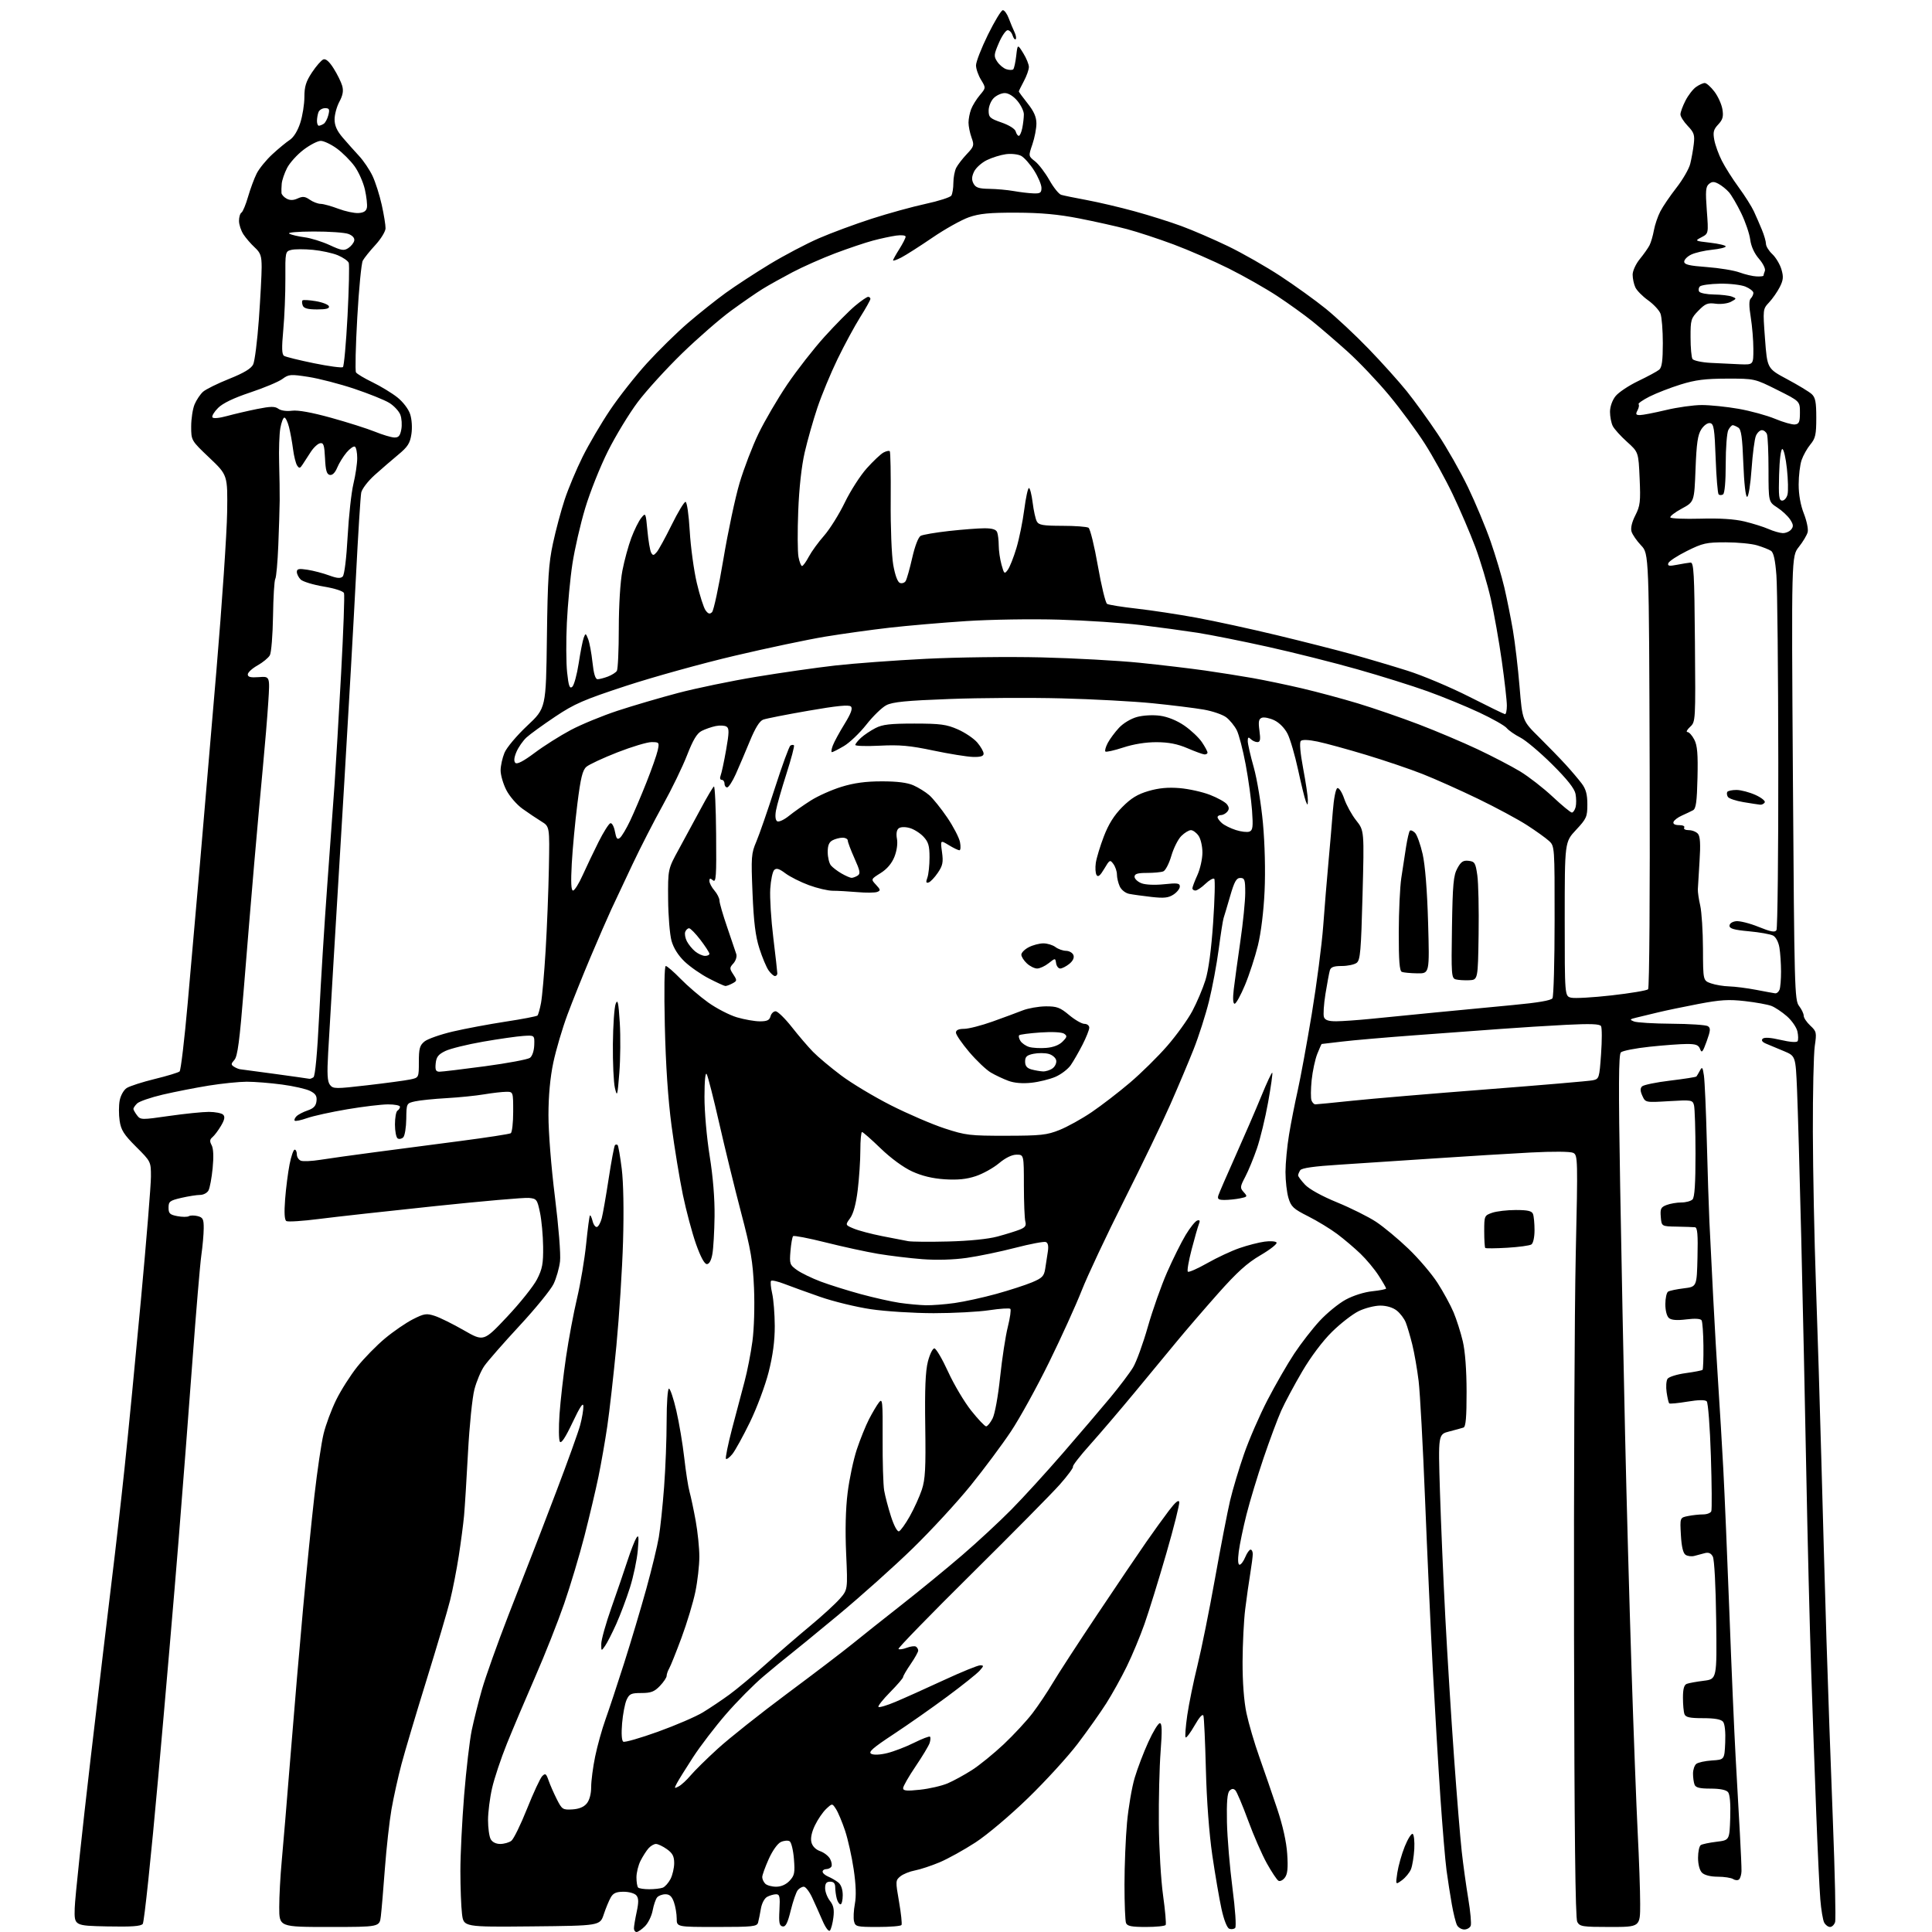 <?xml version="1.0" encoding="UTF-8" standalone="no"?>
<svg 
  version="1.1" 
  xmlns="http://www.w3.org/2000/svg" 
  xmlns:xlink="http://www.w3.org/1999/xlink" 
  xmlns:svg="http://www.w3.org/2000/svg"
  xmlns:rdf="http://www.w3.org/1999/02/22-rdf-syntax-ns#"
  xmlns:cc="http://creativecommons.org/ns#"
  xmlns:dc="http://purl.org/dc/elements/1.1/"
  viewBox="0 0 768 768"
  width="768"
  height="768"
>
<style>svg {background-color: white; }</style>"
<path stroke="none" fill="black" fill-rule="evenodd" d="M253.05,768.00C252.47,768.00 252.00,767.35 252.00,766.55C252.00,765.75 252.49,762.81 253.09,760.01C253.92,756.14 253.89,754.57 252.97,753.46C252.29,752.64 250.06,752.00 247.91,752.00C244.98,752.00 243.77,752.53 242.79,754.25C242.08,755.49 240.82,758.52 240.00,761.00C238.50,765.50 238.50,765.50 211.39,765.77C184.28,766.03 184.28,766.03 183.65,760.77C183.30,757.87 183.01,750.25 183.01,743.83C183.00,737.41 183.68,723.82 184.50,713.63C185.33,703.44 186.69,691.82 187.52,687.80C188.36,683.79 190.19,676.47 191.60,671.54C193.01,666.61 197.74,653.33 202.12,642.04C206.51,630.74 210.72,619.92 211.49,618.00C212.27,616.08 216.59,604.83 221.10,593.00C225.60,581.17 229.90,569.25 230.63,566.50C231.37,563.75 231.94,560.38 231.90,559.00C231.85,557.26 230.54,559.23 227.60,565.45C224.75,571.47 223.10,573.97 222.55,573.09C222.11,572.36 222.05,567.44 222.42,562.14C222.79,556.84 223.95,546.65 225.00,539.50C226.05,532.35 228.03,521.77 229.40,516.00C230.76,510.23 232.39,500.56 233.00,494.53C233.61,488.49 234.29,483.38 234.51,483.16C234.73,482.94 235.20,483.96 235.57,485.43C235.94,486.89 236.73,487.92 237.32,487.73C237.92,487.53 238.77,485.96 239.21,484.25C239.66,482.54 240.90,475.42 241.97,468.44C243.04,461.46 244.16,455.50 244.46,455.21C244.76,454.91 245.23,454.90 245.52,455.18C245.80,455.47 246.54,459.71 247.15,464.60C247.83,470.09 248.03,481.16 247.67,493.50C247.35,504.50 246.15,523.17 245.02,535.00C243.88,546.83 242.26,561.23 241.40,567.00C240.55,572.77 238.97,581.77 237.90,587.00C236.82,592.23 234.32,602.80 232.35,610.50C230.37,618.20 226.73,630.35 224.26,637.50C221.79,644.65 216.63,657.70 212.78,666.50C208.94,675.30 203.87,687.28 201.51,693.12C199.15,698.97 196.49,706.93 195.61,710.82C194.72,714.71 194.00,720.42 194.00,723.51C194.00,726.60 194.47,730.00 195.04,731.07C195.68,732.26 197.13,733.00 198.84,733.00C200.37,733.00 202.36,732.44 203.27,731.75C204.18,731.06 206.99,725.33 209.51,719.00C212.04,712.67 214.75,706.85 215.53,706.05C216.78,704.79 217.11,705.01 218.07,707.76C218.67,709.49 220.14,712.84 221.33,715.20C223.39,719.28 223.71,719.49 227.50,719.27C230.16,719.11 232.09,718.32 233.25,716.90C234.33,715.59 235.00,713.09 235.00,710.35C235.00,707.91 235.71,702.45 236.59,698.21C237.46,693.97 239.31,687.35 240.69,683.50C242.07,679.65 245.43,669.52 248.14,661.00C250.85,652.48 254.81,639.20 256.94,631.50C259.07,623.80 261.30,614.58 261.90,611.00C262.50,607.42 263.44,598.45 263.99,591.05C264.55,583.65 265.00,571.84 265.00,564.80C265.00,557.71 265.41,552.00 265.92,552.00C266.42,552.00 267.74,555.94 268.85,560.75C269.96,565.56 271.38,574.00 272.00,579.50C272.62,585.00 273.56,591.08 274.10,593.00C274.64,594.92 275.74,600.10 276.54,604.50C277.34,608.90 278.00,615.33 278.00,618.79C278.00,622.25 277.29,628.53 276.42,632.75C275.55,636.97 273.08,645.16 270.93,650.96C268.78,656.76 266.57,662.28 266.01,663.24C265.46,664.19 265.00,665.52 265.00,666.18C265.00,666.85 263.79,668.65 262.31,670.20C260.12,672.48 258.77,673.00 254.97,673.00C250.88,673.00 250.17,673.33 249.08,675.71C248.40,677.21 247.60,681.42 247.29,685.07C246.95,689.15 247.13,691.96 247.76,692.35C248.32,692.70 254.53,690.91 261.56,688.38C268.58,685.85 276.62,682.39 279.41,680.69C282.21,678.99 286.95,675.81 289.95,673.62C292.95,671.43 299.47,665.99 304.45,661.52C309.43,657.06 317.34,650.23 322.03,646.34C326.71,642.46 332.00,637.62 333.78,635.60C337.00,631.93 337.00,631.93 336.36,617.65C335.94,608.45 336.14,599.84 336.94,593.44C337.61,587.97 339.26,580.21 340.59,576.19C341.93,572.17 344.11,566.77 345.43,564.19C346.76,561.61 348.54,558.60 349.39,557.50C350.80,555.67 350.93,556.93 350.86,572.00C350.81,581.08 351.09,590.30 351.47,592.50C351.85,594.70 353.07,599.34 354.18,602.80C355.35,606.45 356.68,608.94 357.35,608.72C357.98,608.51 359.91,605.83 361.64,602.76C363.37,599.69 365.53,594.93 366.44,592.19C367.81,588.05 368.04,583.69 367.80,566.85C367.58,552.17 367.88,545.04 368.85,541.25C369.59,538.36 370.75,536.00 371.42,536.00C372.09,536.00 374.54,540.16 376.87,545.25C379.19,550.34 383.33,557.31 386.07,560.75C388.81,564.19 391.48,567.00 392.00,567.00C392.52,567.00 393.67,565.61 394.55,563.90C395.47,562.13 396.76,555.07 397.56,547.41C398.34,540.04 399.71,531.07 400.62,527.47C401.52,523.87 401.97,520.64 401.63,520.29C401.28,519.94 397.50,520.19 393.24,520.83C388.99,521.48 379.03,522.01 371.13,522.01C363.22,522.00 352.00,521.29 346.18,520.43C340.36,519.57 331.30,517.36 326.05,515.53C320.80,513.70 314.39,511.38 311.81,510.38C309.22,509.38 306.85,508.82 306.52,509.15C306.20,509.47 306.39,511.71 306.94,514.12C307.50,516.53 307.96,522.38 307.98,527.12C307.99,533.06 307.23,538.77 305.54,545.46C304.18,550.80 300.84,559.75 298.11,565.34C295.38,570.93 292.25,576.62 291.14,577.99C290.04,579.35 288.89,580.22 288.58,579.91C288.28,579.61 289.37,574.22 291.01,567.93C292.65,561.64 294.88,553.21 295.97,549.18C297.05,545.16 298.46,537.96 299.10,533.18C299.77,528.21 300.03,519.17 299.73,512.00C299.27,501.41 298.49,496.82 294.59,482.00C292.06,472.38 288.15,456.40 285.90,446.50C283.65,436.60 281.41,427.82 280.93,427.00C280.40,426.08 280.05,429.53 280.04,436.00C280.03,441.92 280.93,452.18 282.10,459.50C283.43,467.76 284.14,476.51 284.05,483.50C283.97,489.55 283.58,496.30 283.18,498.50C282.73,501.05 281.93,502.50 280.98,502.50C280.03,502.50 278.49,499.63 276.67,494.50C275.12,490.10 272.78,481.32 271.46,475.00C270.15,468.68 268.12,456.30 266.95,447.50C265.55,436.99 264.64,423.35 264.28,407.75C263.95,393.56 264.10,384.00 264.65,384.00C265.16,384.00 267.81,386.29 270.54,389.09C273.27,391.89 278.20,396.12 281.50,398.49C284.80,400.85 289.94,403.51 292.93,404.40C295.92,405.28 300.03,406.00 302.06,406.00C304.93,406.00 305.89,405.55 306.29,404.00C306.58,402.90 307.49,402.00 308.32,402.00C309.14,402.00 312.03,404.81 314.74,408.25C317.44,411.69 321.24,416.13 323.18,418.11C325.11,420.10 330.13,424.31 334.32,427.46C338.51,430.62 347.47,435.99 354.22,439.41C360.97,442.82 370.55,446.94 375.50,448.56C383.91,451.31 385.52,451.50 400.00,451.48C413.75,451.46 416.14,451.20 421.18,449.18C424.30,447.93 430.05,444.75 433.95,442.10C437.85,439.45 444.70,434.19 449.16,430.39C453.62,426.60 460.29,420.03 463.98,415.78C467.67,411.54 472.17,405.29 473.98,401.89C475.79,398.49 478.13,392.97 479.18,389.61C480.41,385.68 481.51,377.52 482.24,366.78C482.87,357.58 483.07,349.74 482.69,349.35C482.30,348.96 480.72,349.85 479.18,351.32C477.65,352.80 475.85,354.00 475.20,354.00C474.54,354.00 474.00,353.60 474.00,353.11C474.00,352.62 474.89,350.26 475.98,347.86C477.07,345.46 477.97,341.46 477.98,338.97C477.99,336.46 477.31,333.46 476.44,332.22C475.59,331.00 474.22,330.00 473.40,330.00C472.58,330.00 470.86,331.05 469.57,332.34C468.29,333.62 466.51,337.17 465.62,340.23C464.73,343.28 463.29,346.06 462.42,346.39C461.55,346.73 458.62,347.00 455.92,347.00C452.18,347.00 451.00,347.37 451.00,348.52C451.00,349.36 452.24,350.52 453.75,351.11C455.37,351.73 459.07,351.89 462.75,351.50C468.02,350.94 469.00,351.08 469.00,352.40C469.00,353.25 467.87,354.70 466.48,355.60C464.47,356.92 462.70,357.11 457.73,356.55C454.30,356.16 450.31,355.61 448.86,355.32C447.36,355.02 445.75,353.74 445.11,352.35C444.50,351.01 444.00,348.89 444.00,347.64C444.00,346.40 443.37,344.52 442.60,343.47C441.27,341.65 441.09,341.74 438.96,345.35C437.34,348.09 436.49,348.79 435.90,347.84C435.45,347.11 435.32,344.94 435.60,343.01C435.88,341.08 437.32,336.35 438.79,332.50C440.67,327.60 442.87,324.09 446.13,320.81C449.64,317.27 452.22,315.70 456.59,314.43C460.67,313.24 464.35,312.91 468.96,313.29C472.58,313.60 478.00,314.80 481.02,315.98C484.03,317.15 487.05,318.84 487.73,319.72C488.64,320.91 488.67,321.69 487.86,322.67C487.25,323.40 486.14,324.00 485.38,324.00C484.62,324.00 484.00,324.38 484.00,324.85C484.00,325.31 484.79,326.38 485.75,327.22C486.71,328.06 489.21,329.30 491.29,329.96C493.38,330.63 495.80,330.91 496.67,330.57C498.00,330.06 498.17,328.71 497.71,322.23C497.40,317.98 496.26,309.72 495.17,303.88C494.08,298.05 492.48,291.90 491.61,290.22C490.75,288.55 488.90,286.28 487.51,285.19C486.13,284.10 482.06,282.69 478.48,282.07C474.90,281.45 465.79,280.32 458.23,279.56C450.68,278.80 434.38,277.92 422.00,277.61C409.62,277.29 389.60,277.40 377.50,277.86C360.25,278.50 354.81,279.04 352.33,280.33C350.58,281.23 347.00,284.71 344.37,288.07C341.73,291.42 337.72,295.25 335.45,296.58C333.18,297.91 331.04,299.00 330.69,299.00C330.34,299.00 330.50,297.81 331.06,296.35C331.61,294.89 333.70,291.05 335.70,287.81C338.29,283.61 339.02,281.62 338.25,280.85C337.48,280.08 332.66,280.56 321.34,282.53C312.63,284.04 304.54,285.63 303.37,286.07C301.94,286.60 300.20,289.41 298.04,294.68C296.27,298.98 293.76,304.86 292.47,307.75C291.17,310.64 289.64,313.00 289.06,313.00C288.47,313.00 288.00,312.32 288.00,311.50C288.00,310.68 287.50,310.00 286.89,310.00C286.24,310.00 286.07,309.28 286.47,308.25C286.85,307.29 287.83,302.72 288.64,298.10C289.86,291.19 289.89,289.54 288.81,288.85C288.09,288.38 286.15,288.28 284.50,288.62C282.85,288.96 280.35,289.83 278.93,290.55C277.05,291.51 275.50,294.09 273.13,300.18C271.35,304.76 267.03,313.68 263.52,320.00C260.02,326.32 254.59,336.90 251.47,343.50C248.35,350.10 244.54,358.20 243.00,361.50C241.47,364.80 237.75,373.35 234.73,380.50C231.71,387.65 227.59,397.93 225.57,403.34C223.55,408.76 221.03,417.31 219.96,422.34C218.69,428.37 218.03,435.52 218.02,443.27C218.01,450.02 219.10,463.87 220.59,475.77C222.06,487.58 222.94,498.59 222.62,501.37C222.32,504.04 221.15,508.12 220.04,510.42C218.92,512.73 212.82,520.22 206.47,527.06C200.13,533.90 193.85,541.08 192.52,543.00C191.18,544.92 189.41,549.13 188.58,552.34C187.74,555.55 186.60,566.80 186.04,577.34C185.48,587.88 184.77,599.20 184.47,602.50C184.17,605.80 183.22,613.00 182.37,618.50C181.52,624.00 179.97,631.94 178.92,636.15C177.87,640.36 173.64,654.65 169.53,667.91C165.42,681.17 160.95,696.17 159.60,701.26C158.25,706.34 156.46,714.43 155.62,719.24C154.79,724.04 153.61,734.62 153.00,742.74C152.40,750.86 151.67,759.41 151.39,761.75C150.88,766.00 150.88,766.00 130.94,766.00C111.00,766.00 111.00,766.00 111.00,758.17C111.00,753.87 111.44,745.66 111.98,739.92C112.52,734.19 114.11,715.10 115.52,697.50C116.93,679.90 119.17,653.58 120.51,639.00C121.85,624.42 123.86,604.40 124.99,594.50C126.12,584.60 127.75,573.58 128.62,570.00C129.48,566.42 131.74,560.35 133.63,556.50C135.52,552.65 139.30,546.71 142.02,543.30C144.75,539.88 149.72,534.81 153.07,532.02C156.42,529.23 161.41,525.81 164.15,524.42C168.63,522.15 169.53,522.02 172.82,523.09C174.85,523.74 180.05,526.32 184.39,528.81C192.27,533.33 192.27,533.33 201.60,523.42C206.74,517.96 212.08,511.27 213.47,508.55C215.60,504.40 215.98,502.32 215.90,495.55C215.85,491.12 215.29,485.02 214.65,482.00C213.56,476.80 213.32,476.48 210.24,476.19C208.44,476.01 191.57,477.49 172.74,479.47C153.91,481.44 133.20,483.74 126.72,484.57C120.23,485.40 114.43,485.77 113.83,485.39C113.09,484.94 112.93,482.08 113.34,476.70C113.68,472.29 114.48,466.05 115.11,462.84C115.74,459.63 116.65,457.00 117.13,457.00C117.61,457.00 118.00,457.85 118.00,458.89C118.00,459.93 118.72,461.06 119.61,461.40C120.49,461.74 123.98,461.58 127.36,461.04C130.74,460.50 140.47,459.14 149.00,458.02C157.53,456.90 172.95,454.88 183.28,453.53C193.61,452.18 202.49,450.81 203.03,450.48C203.56,450.15 204.00,446.31 204.00,441.94C204.00,434.00 204.00,434.00 201.25,434.01C199.74,434.01 195.80,434.46 192.50,435.01C189.20,435.57 182.45,436.25 177.50,436.53C172.55,436.81 166.94,437.38 165.04,437.80C161.58,438.57 161.58,438.57 161.50,444.77C161.45,448.19 160.91,451.49 160.30,452.10C159.68,452.72 158.69,452.92 158.09,452.55C157.49,452.18 157.00,449.69 157.00,447.00C157.00,444.31 157.45,441.84 158.00,441.50C158.55,441.16 159.00,440.46 159.00,439.94C159.00,439.42 156.86,439.00 154.25,439.01C151.64,439.01 144.32,439.89 138.00,440.96C131.68,442.03 124.52,443.60 122.09,444.46C119.67,445.32 117.45,445.78 117.16,445.49C116.87,445.20 117.19,444.41 117.86,443.73C118.54,443.05 120.53,442.01 122.29,441.42C124.65,440.62 125.58,439.64 125.81,437.72C126.05,435.71 125.48,434.79 123.31,433.68C121.76,432.89 116.72,431.73 112.09,431.12C107.47,430.50 101.17,430.00 98.09,430.00C95.02,430.01 88.22,430.70 83.00,431.54C77.78,432.38 69.56,434.00 64.73,435.12C59.91,436.25 55.30,437.84 54.48,438.66C53.67,439.47 53.01,440.45 53.03,440.82C53.05,441.19 53.70,442.34 54.48,443.37C55.85,445.18 56.29,445.19 67.20,443.61C73.41,442.72 80.55,441.99 83.05,441.99C85.55,442.00 88.10,442.50 88.70,443.10C89.51,443.91 89.28,445.11 87.85,447.53C86.78,449.35 85.25,451.37 84.47,452.03C83.37,452.94 83.29,453.68 84.14,455.25C84.84,456.56 84.98,459.84 84.53,464.37C84.15,468.26 83.41,472.24 82.88,473.22C82.36,474.20 80.85,475.00 79.54,475.00C78.23,475.00 74.87,475.53 72.08,476.17C67.51,477.23 67.00,477.62 67.00,480.06C67.00,482.38 67.52,482.87 70.52,483.44C72.45,483.80 74.50,483.81 75.07,483.45C75.65,483.10 77.21,483.09 78.56,483.42C80.67,483.96 81.00,484.61 80.98,488.27C80.97,490.60 80.54,495.43 80.03,499.00C79.53,502.57 77.95,521.25 76.53,540.50C75.11,559.75 72.61,592.15 70.97,612.50C69.34,632.85 65.70,675.15 62.89,706.50C60.09,737.85 57.32,764.08 56.75,764.78C55.98,765.72 52.31,765.98 42.60,765.78C29.50,765.50 29.50,765.50 29.70,758.50C29.80,754.65 32.63,728.10 35.97,699.50C39.31,670.90 43.16,638.50 44.51,627.50C45.87,616.50 48.13,596.70 49.52,583.50C50.92,570.30 53.85,540.19 56.03,516.59C58.22,493.00 60.00,471.00 60.00,467.72C60.00,461.76 59.98,461.73 54.11,455.87C49.24,451.01 48.11,449.24 47.56,445.55C47.19,443.10 47.20,439.47 47.57,437.49C47.95,435.46 49.18,433.28 50.37,432.51C51.54,431.75 56.55,430.13 61.50,428.92C66.45,427.71 70.90,426.36 71.39,425.92C71.88,425.48 73.33,413.28 74.61,398.81C75.89,384.34 78.08,359.45 79.47,343.50C80.85,327.55 83.81,292.90 86.03,266.50C88.26,240.10 90.17,211.83 90.29,203.68C90.50,188.87 90.50,188.87 83.25,181.98C76.00,175.10 76.00,175.10 76.00,169.52C76.00,166.45 76.61,162.49 77.36,160.72C78.11,158.95 79.62,156.71 80.71,155.73C81.80,154.76 86.47,152.45 91.10,150.60C96.97,148.25 99.84,146.52 100.64,144.87C101.27,143.57 102.28,135.53 102.90,127.00C103.51,118.47 104.01,109.12 104.01,106.20C104.00,101.72 103.58,100.51 101.27,98.37C99.76,96.98 97.74,94.64 96.77,93.17C95.81,91.70 95.01,89.29 95.01,87.81C95.00,86.33 95.44,84.84 95.99,84.51C96.53,84.17 97.71,81.33 98.61,78.20C99.52,75.06 101.06,70.90 102.04,68.96C103.03,67.01 105.82,63.58 108.25,61.34C110.68,59.09 113.81,56.52 115.19,55.61C116.74,54.60 118.34,52.00 119.35,48.87C120.26,46.06 121.00,41.42 121.00,38.56C121.00,34.42 121.63,32.39 124.03,28.77C125.70,26.25 127.73,23.94 128.54,23.62C129.51,23.25 130.90,24.47 132.62,27.20C134.06,29.47 135.59,32.58 136.03,34.10C136.60,36.09 136.29,37.86 134.91,40.43C133.86,42.39 133.00,45.55 133.00,47.46C133.00,49.93 133.94,52.02 136.25,54.72C138.04,56.80 140.96,60.08 142.74,62.00C144.53,63.92 146.93,67.50 148.09,69.94C149.24,72.38 150.89,77.55 151.75,81.44C152.61,85.32 153.29,89.52 153.26,90.78C153.23,92.03 151.41,95.00 149.22,97.38C147.02,99.76 144.77,102.57 144.21,103.61C143.65,104.66 142.66,114.83 142.02,126.22C141.37,137.61 141.14,147.42 141.51,148.02C141.88,148.62 144.84,150.39 148.09,151.96C151.33,153.54 155.76,156.23 157.93,157.94C160.18,159.73 162.37,162.58 163.03,164.61C163.71,166.66 163.93,170.00 163.54,172.56C163.00,176.19 162.09,177.62 158.33,180.73C155.83,182.80 151.61,186.45 148.95,188.83C146.27,191.24 143.89,194.34 143.59,195.83C143.30,197.30 142.35,212.45 141.48,229.50C140.61,246.55 138.54,283.00 136.89,310.50C135.23,338.00 133.25,371.07 132.48,384.00C131.71,396.93 130.80,412.45 130.45,418.50C129.97,426.94 130.13,429.90 131.16,431.24C132.42,432.87 133.29,432.88 146.00,431.41C153.43,430.55 161.07,429.52 163.00,429.12C166.50,428.40 166.50,428.40 166.50,422.11C166.50,416.79 166.85,415.54 168.76,413.99C170.00,412.99 175.04,411.22 179.96,410.06C184.88,408.91 194.33,407.14 200.97,406.12C207.62,405.11 213.32,404.01 213.65,403.69C213.97,403.36 214.61,401.10 215.07,398.66C215.52,396.22 216.35,386.86 216.89,377.86C217.44,368.86 218.02,354.09 218.19,345.03C218.50,328.56 218.50,328.56 215.19,326.53C213.37,325.41 209.99,323.14 207.69,321.49C205.38,319.83 202.49,316.47 201.25,314.02C200.01,311.58 199.00,308.08 199.00,306.26C199.00,304.43 199.70,301.26 200.55,299.22C201.41,297.16 205.44,292.38 209.57,288.50C217.04,281.50 217.04,281.50 217.40,253.50C217.70,229.99 218.09,223.98 219.81,216.00C220.93,210.78 223.03,202.93 224.47,198.58C225.91,194.22 229.11,186.59 231.58,181.62C234.05,176.64 238.96,168.28 242.48,163.04C246.00,157.79 252.62,149.39 257.19,144.36C261.76,139.34 269.10,132.14 273.50,128.36C277.90,124.59 284.65,119.21 288.50,116.42C292.35,113.63 300.23,108.49 306.00,104.99C311.77,101.50 320.55,96.88 325.50,94.73C330.45,92.58 339.90,89.08 346.50,86.95C353.10,84.82 362.75,82.16 367.94,81.04C373.13,79.92 377.74,78.44 378.17,77.75C378.61,77.06 378.98,74.78 378.98,72.68C378.99,70.59 379.50,67.89 380.12,66.68C380.74,65.48 382.63,63.04 384.32,61.25C387.20,58.21 387.32,57.77 386.20,54.68C385.54,52.85 385.00,50.18 385.00,48.74C385.00,47.31 385.46,44.91 386.03,43.43C386.59,41.94 388.15,39.42 389.49,37.83C391.93,34.93 391.93,34.93 389.97,31.72C388.89,29.95 387.99,27.38 387.98,26.00C387.96,24.62 390.10,19.13 392.72,13.80C395.35,8.46 398.01,4.07 398.63,4.05C399.25,4.02 400.31,5.46 400.98,7.25C401.65,9.04 402.68,11.51 403.27,12.75C403.86,13.99 404.08,15.26 403.76,15.57C403.44,15.89 402.89,15.22 402.52,14.08C402.16,12.93 401.28,12.00 400.56,12.00C399.84,12.00 398.26,14.29 397.06,17.08C395.06,21.74 395.00,22.36 396.41,24.50C397.26,25.79 398.89,27.15 400.05,27.52C401.20,27.88 402.44,27.90 402.78,27.55C403.13,27.20 403.66,24.80 403.96,22.21C404.50,17.50 404.50,17.50 406.75,21.12C407.99,23.11 409.00,25.59 409.00,26.63C409.00,27.68 408.10,30.21 407.00,32.26C405.90,34.31 405.00,36.16 405.00,36.36C405.00,36.56 406.57,38.69 408.49,41.11C411.00,44.26 411.98,46.51 411.99,49.07C412.00,51.04 411.28,54.76 410.40,57.35C408.79,62.05 408.79,62.05 411.46,64.14C412.92,65.29 415.47,68.64 417.13,71.57C418.78,74.51 420.90,77.15 421.82,77.44C422.74,77.72 427.32,78.67 432.00,79.53C436.68,80.40 445.24,82.41 451.02,84.00C456.81,85.58 465.20,88.23 469.67,89.88C474.13,91.52 482.45,95.12 488.14,97.86C493.84,100.61 503.23,105.96 509.00,109.75C514.77,113.54 522.88,119.37 527.00,122.71C531.12,126.05 538.79,133.21 544.03,138.64C549.27,144.06 556.11,151.67 559.23,155.55C562.35,159.43 567.89,167.08 571.53,172.55C575.18,178.02 580.59,187.54 583.55,193.69C586.51,199.85 590.55,209.52 592.53,215.19C594.50,220.86 596.96,229.10 597.99,233.50C599.02,237.90 600.55,245.55 601.40,250.50C602.24,255.45 603.44,265.57 604.05,273.00C605.17,286.50 605.17,286.50 611.84,293.09C615.50,296.72 620.30,301.66 622.50,304.08C624.70,306.49 627.51,309.81 628.75,311.45C630.43,313.68 631.00,315.80 631.00,319.76C631.00,324.69 630.67,325.44 626.50,329.90C622.00,334.71 622.00,334.71 622.00,365.33C622.00,395.96 622.00,395.96 624.52,396.59C625.90,396.94 633.16,396.53 640.65,395.68C648.14,394.83 654.66,393.74 655.15,393.25C655.65,392.75 655.92,355.28 655.77,306.24C655.50,220.11 655.50,220.11 652.36,216.81C650.63,214.99 648.92,212.51 648.56,211.31C648.14,209.92 648.70,207.55 650.07,204.86C652.00,201.07 652.19,199.45 651.78,190.16C651.32,179.73 651.32,179.73 646.74,175.61C644.22,173.35 641.67,170.52 641.08,169.32C640.49,168.11 640.00,165.59 640.00,163.70C640.00,161.70 640.90,159.12 642.17,157.52C643.36,156.00 647.43,153.28 651.21,151.47C655.00,149.65 658.75,147.63 659.55,146.96C660.63,146.06 661.00,143.37 661.00,136.44C661.00,131.32 660.58,126.03 660.07,124.68C659.56,123.33 657.33,120.94 655.13,119.36C652.92,117.79 650.64,115.47 650.06,114.20C649.48,112.94 649.00,110.68 649.00,109.18C649.00,107.67 650.27,104.91 651.85,102.98C653.41,101.07 655.15,98.60 655.71,97.50C656.28,96.40 657.06,93.72 657.45,91.55C657.85,89.37 658.99,86.00 660.00,84.05C661.00,82.10 663.89,77.86 666.40,74.64C668.92,71.42 671.39,67.14 671.89,65.14C672.39,63.14 673.03,59.61 673.30,57.29C673.73,53.66 673.41,52.67 670.90,50.05C669.30,48.38 668.00,46.32 668.00,45.47C668.00,44.62 668.89,42.17 669.99,40.03C671.08,37.88 672.98,35.43 674.21,34.57C675.44,33.70 677.00,33.00 677.67,33.00C678.35,33.00 680.07,34.53 681.50,36.41C682.93,38.28 684.36,41.45 684.69,43.45C685.16,46.35 684.82,47.56 683.02,49.48C681.15,51.47 680.88,52.53 681.46,55.64C681.85,57.70 683.20,61.44 684.48,63.94C685.75,66.45 688.76,71.20 691.18,74.50C693.60,77.80 696.30,82.08 697.19,84.00C698.08,85.92 699.53,89.24 700.40,91.37C701.28,93.50 702.00,96.01 702.00,96.95C702.00,97.88 703.13,99.72 704.52,101.02C705.90,102.32 707.53,105.02 708.13,107.03C709.02,110.02 708.91,111.28 707.50,114.09C706.55,115.96 704.64,118.71 703.26,120.19C700.75,122.87 700.75,122.90 701.62,134.69C702.50,146.50 702.50,146.50 710.40,150.73C714.74,153.05 719.13,155.71 720.15,156.63C721.65,157.99 722.00,159.79 722.00,166.08C722.00,172.75 721.67,174.25 719.66,176.67C718.37,178.23 716.80,181.03 716.16,182.90C715.52,184.77 715.00,189.14 715.00,192.61C715.00,196.63 715.75,200.83 717.06,204.15C718.19,207.03 718.88,210.35 718.58,211.52C718.29,212.70 716.71,215.35 715.08,217.40C712.12,221.12 712.12,221.12 712.71,309.31C713.27,393.13 713.39,397.62 715.15,399.88C716.17,401.20 717.00,402.94 717.00,403.77C717.00,404.60 718.18,406.36 719.62,407.70C722.09,409.99 722.19,410.45 721.40,415.81C720.95,418.94 720.60,434.32 720.64,450.00C720.68,465.68 721.23,492.90 721.86,510.50C722.49,528.10 723.46,559.60 724.02,580.50C724.57,601.40 725.49,633.35 726.04,651.50C726.60,669.65 727.74,701.97 728.58,723.31C729.41,744.66 729.82,763.00 729.48,764.06C729.14,765.13 728.24,766.00 727.47,766.00C726.70,766.00 725.65,765.21 725.14,764.25C724.63,763.29 723.93,759.12 723.60,755.00C723.26,750.88 722.54,735.58 721.99,721.00C721.44,706.42 720.52,680.55 719.95,663.50C719.38,646.45 718.51,611.12 718.02,585.00C717.53,558.88 716.63,517.02 716.02,492.00C715.42,466.98 714.66,440.49 714.35,433.15C713.78,419.79 713.78,419.79 709.14,417.84C706.59,416.77 703.42,415.44 702.10,414.90C700.53,414.25 700.04,413.56 700.68,412.92C701.32,412.28 703.79,412.44 707.82,413.38C711.53,414.25 714.22,414.45 714.57,413.89C714.89,413.37 714.86,411.63 714.50,410.02C714.15,408.40 712.27,405.68 710.32,403.97C708.37,402.27 705.59,400.41 704.14,399.86C702.69,399.31 697.96,398.45 693.64,397.96C687.19,397.22 683.87,397.43 675.14,399.09C669.29,400.21 662.02,401.72 659.00,402.46C655.98,403.19 652.15,404.11 650.50,404.51C647.81,405.16 647.70,405.31 649.50,406.04C650.60,406.49 657.35,406.90 664.50,406.95C671.65,406.99 678.12,407.43 678.89,407.91C680.05,408.65 679.98,409.61 678.43,413.94C676.88,418.24 676.45,418.75 675.82,417.04C675.21,415.40 674.18,415.00 670.57,415.00C668.10,415.00 661.45,415.49 655.79,416.09C650.13,416.69 644.97,417.70 644.32,418.34C643.42,419.22 643.35,431.85 644.04,471.50C644.54,500.10 645.41,544.42 645.99,570.00C646.56,595.58 647.71,637.42 648.54,663.00C649.37,688.58 650.48,718.05 651.01,728.50C651.55,738.95 651.99,751.66 651.99,756.75C652.00,766.00 652.00,766.00 640.04,766.00C629.03,766.00 627.98,765.84 626.98,763.97C626.22,762.55 625.84,728.38 625.70,650.22C625.59,588.77 625.90,520.66 626.38,498.86C627.24,460.56 627.20,459.18 625.38,458.28C624.26,457.73 617.45,457.67 608.50,458.14C600.25,458.57 583.15,459.62 570.50,460.47C557.85,461.33 540.79,462.45 532.59,462.97C522.33,463.61 517.42,464.31 516.85,465.20C516.40,465.92 516.02,466.83 516.02,467.23C516.01,467.64 517.24,469.29 518.75,470.91C520.42,472.70 525.43,475.47 531.50,477.96C537.00,480.22 543.98,483.70 547.00,485.69C550.02,487.69 555.83,492.51 559.89,496.41C563.96,500.31 569.17,506.43 571.46,510.00C573.76,513.58 576.62,518.83 577.82,521.67C579.01,524.51 580.66,529.69 581.48,533.17C582.42,537.15 582.98,544.61 582.99,553.28C583.00,563.43 582.67,567.17 581.75,567.48C581.06,567.71 578.52,568.41 576.10,569.03C571.70,570.16 571.70,570.16 572.40,592.83C572.79,605.30 573.75,627.88 574.54,643.00C575.34,658.12 576.89,683.10 578.00,698.50C579.10,713.90 580.48,730.77 581.06,736.00C581.64,741.23 582.81,749.67 583.66,754.77C584.51,759.86 584.95,764.70 584.63,765.52C584.32,766.33 583.16,767.00 582.07,767.00C580.97,767.00 579.66,766.21 579.17,765.25C578.67,764.29 577.75,760.58 577.12,757.00C576.48,753.42 575.54,747.35 575.02,743.50C574.50,739.65 573.41,726.60 572.58,714.50C571.76,702.40 570.40,679.45 569.55,663.50C568.71,647.55 567.33,617.17 566.48,596.00C565.64,574.83 564.49,553.67 563.93,549.00C563.36,544.33 562.23,537.80 561.41,534.50C560.59,531.20 559.43,527.25 558.82,525.72C558.22,524.18 556.60,522.05 555.23,520.97C553.68,519.75 551.19,519.00 548.68,519.00C546.45,519.00 542.62,519.98 540.15,521.17C537.69,522.36 532.90,526.07 529.50,529.42C525.76,533.10 521.07,539.34 517.62,545.23C514.48,550.58 510.75,557.55 509.32,560.73C507.90,563.90 504.75,572.35 502.32,579.50C499.90,586.65 496.83,596.77 495.51,602.00C494.19,607.23 492.81,613.86 492.43,616.75C492.00,620.06 492.11,622.00 492.75,622.00C493.30,622.00 494.32,620.65 495.00,619.00C495.68,617.35 496.64,616.00 497.12,616.00C497.60,616.00 498.00,616.79 497.99,617.75C497.99,618.71 497.54,622.20 497.00,625.50C496.45,628.80 495.55,635.14 495.00,639.59C494.44,644.03 493.97,653.48 493.94,660.59C493.92,668.70 494.49,676.29 495.49,681.00C496.36,685.12 498.67,693.00 500.63,698.50C502.58,704.00 505.76,713.23 507.69,719.00C509.94,725.72 511.38,732.20 511.69,737.00C512.06,742.59 511.82,744.98 510.74,746.40C509.95,747.45 508.80,747.99 508.18,747.61C507.56,747.23 505.49,744.12 503.59,740.71C501.68,737.29 498.32,729.60 496.13,723.62C493.93,717.63 491.65,712.25 491.07,711.67C490.31,710.91 489.64,710.97 488.75,711.85C487.87,712.74 487.57,716.41 487.73,724.30C487.86,730.46 488.85,742.25 489.92,750.50C491.03,759.00 491.50,765.88 491.00,766.38C490.53,766.87 489.47,767.01 488.65,766.70C487.76,766.35 486.52,763.19 485.56,758.81C484.68,754.79 483.04,745.20 481.91,737.50C480.66,728.91 479.67,715.77 479.36,703.50C479.08,692.50 478.64,682.85 478.38,682.04C478.08,681.13 476.77,682.57 474.88,685.89C473.21,688.80 471.61,690.94 471.30,690.64C471.00,690.34 471.30,686.36 471.96,681.80C472.63,677.23 474.45,668.33 476.02,662.00C477.58,655.67 480.72,640.15 482.98,627.50C485.24,614.85 487.95,600.90 488.98,596.50C490.02,592.10 492.51,583.77 494.52,578.00C496.52,572.23 500.73,562.55 503.87,556.50C507.01,550.45 511.78,542.17 514.47,538.11C517.16,534.04 521.72,528.17 524.60,525.06C527.48,521.95 532.14,518.15 534.94,516.63C537.90,515.02 542.34,513.61 545.52,513.29C548.54,512.97 551.00,512.49 551.00,512.20C551.00,511.91 549.67,509.61 548.05,507.09C546.43,504.56 543.17,500.64 540.80,498.37C538.44,496.10 534.28,492.57 531.57,490.54C528.86,488.51 523.66,485.34 520.01,483.50C514.16,480.56 513.22,479.69 512.18,476.21C511.53,474.04 511.00,469.40 511.00,465.88C511.01,462.37 511.64,455.68 512.42,451.00C513.19,446.32 514.74,438.45 515.86,433.50C516.97,428.55 519.49,414.85 521.45,403.05C523.40,391.26 525.45,375.51 526.00,368.05C526.55,360.60 527.47,349.32 528.06,343.00C528.64,336.68 529.43,327.49 529.81,322.58C530.21,317.37 530.97,313.50 531.64,313.28C532.27,313.08 533.49,314.98 534.35,317.51C535.21,320.03 537.35,323.92 539.11,326.14C542.31,330.18 542.31,330.18 541.63,355.84C541.04,378.12 540.73,381.66 539.29,382.75C538.37,383.44 535.71,384.00 533.38,384.00C530.20,384.00 529.01,384.44 528.63,385.75C528.35,386.71 527.57,390.92 526.89,395.09C526.22,399.27 525.95,403.43 526.30,404.34C526.76,405.54 528.14,405.99 531.22,405.97C533.57,405.96 539.77,405.52 545.00,405.00C550.23,404.48 561.70,403.35 570.50,402.48C579.30,401.61 593.20,400.28 601.40,399.52C611.35,398.59 616.58,397.70 617.13,396.82C617.59,396.09 617.98,382.19 617.98,365.92C618.00,336.52 617.99,336.34 615.75,334.28C614.51,333.14 610.58,330.32 607.00,328.01C603.42,325.70 594.65,320.98 587.50,317.52C580.35,314.07 570.45,309.64 565.50,307.69C560.55,305.73 550.42,302.30 543.00,300.06C535.58,297.82 526.91,295.45 523.75,294.79C520.12,294.04 517.66,293.95 517.08,294.55C516.51,295.13 516.88,299.37 518.03,305.50C519.07,311.00 519.90,316.62 519.89,318.00C519.88,320.26 519.79,320.30 519.07,318.50C518.63,317.40 517.25,311.77 516.01,306.00C514.76,300.23 512.89,293.80 511.84,291.72C510.69,289.45 508.57,287.29 506.55,286.32C504.70,285.44 502.47,284.99 501.60,285.32C500.35,285.80 500.16,286.86 500.65,290.46C501.14,294.03 500.96,295.00 499.84,295.00C499.05,295.00 497.86,294.46 497.20,293.80C496.27,292.87 496.00,293.04 496.00,294.59C496.00,295.69 497.07,300.39 498.39,305.04C499.71,309.72 501.34,319.64 502.04,327.24C502.79,335.48 503.06,346.28 502.69,354.24C502.33,362.20 501.27,370.83 500.04,375.83C498.91,380.41 496.60,387.50 494.90,391.58C493.20,395.66 491.35,399.00 490.79,399.00C490.14,399.00 490.01,396.94 490.44,393.25C490.82,390.09 491.99,381.49 493.06,374.15C494.13,366.81 495.00,358.15 495.00,354.90C495.00,349.71 494.76,349.00 493.04,349.00C491.47,349.00 490.67,350.43 488.99,356.25C487.83,360.24 486.67,364.16 486.39,364.97C486.12,365.78 485.25,371.32 484.46,377.29C483.68,383.25 481.94,392.56 480.60,397.98C479.26,403.39 476.50,412.03 474.46,417.16C472.42,422.30 468.27,432.12 465.24,439.00C462.22,445.88 453.97,462.98 446.92,477.00C439.87,491.02 432.25,507.23 429.99,513.00C427.72,518.77 421.90,531.60 417.04,541.50C412.18,551.40 405.35,563.79 401.85,569.04C398.36,574.28 391.15,583.96 385.83,590.54C380.51,597.12 370.16,608.35 362.82,615.50C355.49,622.65 342.07,634.65 333.00,642.17C323.92,649.69 315.15,656.88 313.50,658.14C311.85,659.41 307.35,663.11 303.50,666.37C299.65,669.62 292.95,676.39 288.61,681.39C284.27,686.40 278.38,694.10 275.52,698.50C272.66,702.90 269.77,707.55 269.09,708.83C267.94,710.98 268.00,711.07 269.82,710.10C270.90,709.52 273.01,707.57 274.52,705.77C276.02,703.97 280.90,699.16 285.37,695.09C289.84,691.01 302.27,681.14 313.00,673.16C323.73,665.18 335.43,656.26 339.00,653.35C342.57,650.44 351.35,643.47 358.50,637.86C365.65,632.25 376.45,623.40 382.50,618.19C388.55,612.99 397.32,604.85 402.00,600.11C406.68,595.38 415.90,585.27 422.50,577.66C429.10,570.04 437.55,560.15 441.28,555.66C445.01,551.17 449.14,545.70 450.45,543.50C451.76,541.30 454.39,534.07 456.28,527.43C458.17,520.80 461.62,511.05 463.93,505.77C466.25,500.49 469.57,493.81 471.32,490.91C473.07,488.01 475.13,485.43 475.91,485.18C476.94,484.85 477.12,485.23 476.57,486.61C476.16,487.65 474.86,492.19 473.69,496.69C472.51,501.20 471.83,505.16 472.18,505.51C472.53,505.86 476.00,504.34 479.89,502.13C483.78,499.92 489.56,497.22 492.74,496.13C495.91,495.03 500.39,493.88 502.69,493.57C504.99,493.25 507.14,493.42 507.46,493.94C507.78,494.46 504.91,496.72 501.08,498.96C495.75,502.07 491.76,505.68 484.14,514.26C478.66,520.44 471.40,528.88 468.00,533.00C464.61,537.12 457.03,546.30 451.16,553.38C445.30,560.46 437.26,569.88 433.30,574.30C429.33,578.72 426.28,582.65 426.52,583.03C426.75,583.41 424.40,586.60 421.30,590.11C418.19,593.62 402.36,609.65 386.12,625.72C369.88,641.79 356.85,655.19 357.16,655.49C357.47,655.80 358.95,655.59 360.45,655.02C361.94,654.45 363.58,654.24 364.08,654.55C364.59,654.86 365.00,655.57 365.00,656.13C365.00,656.68 363.65,659.10 362.00,661.50C360.35,663.90 359.00,666.22 359.00,666.65C359.00,667.08 356.66,669.80 353.81,672.69C350.95,675.59 348.88,678.21 349.20,678.53C349.52,678.85 352.56,677.95 355.94,676.52C359.33,675.10 367.91,671.25 374.99,667.97C382.08,664.68 388.65,662.00 389.60,662.00C391.15,662.00 391.14,662.19 389.40,664.14C388.36,665.32 382.55,669.96 376.50,674.44C370.45,678.93 360.83,685.67 355.12,689.43C346.96,694.81 345.07,696.46 346.32,697.16C347.29,697.70 349.79,697.59 352.71,696.88C355.34,696.23 360.13,694.39 363.35,692.78C366.57,691.18 369.42,690.09 369.69,690.36C369.96,690.63 369.90,691.75 369.55,692.85C369.20,693.95 366.68,698.14 363.96,702.16C361.23,706.19 359.00,710.08 359.00,710.82C359.00,711.88 360.41,712.01 365.75,711.44C369.46,711.04 374.40,709.90 376.73,708.90C379.05,707.91 383.40,705.53 386.38,703.62C389.36,701.71 395.05,697.08 399.03,693.34C403.00,689.59 408.14,684.04 410.45,681.01C412.76,677.98 416.37,672.58 418.49,669.00C420.60,665.42 428.65,653.05 436.37,641.50C444.09,629.95 452.76,617.12 455.64,613.00C458.51,608.88 462.57,603.25 464.66,600.50C467.21,597.14 468.56,596.02 468.77,597.08C468.94,597.95 466.62,607.18 463.61,617.58C460.60,627.99 456.71,640.55 454.97,645.50C453.23,650.45 450.04,658.10 447.88,662.50C445.73,666.90 442.06,673.50 439.73,677.16C437.40,680.82 432.30,688.02 428.40,693.16C424.49,698.30 415.61,708.02 408.65,714.77C401.53,721.68 392.40,729.39 387.75,732.41C383.21,735.36 376.80,738.91 373.50,740.30C370.20,741.68 365.79,743.14 363.71,743.53C361.63,743.92 359.02,744.97 357.92,745.87C355.97,747.45 355.95,747.77 357.38,755.97C358.19,760.63 358.63,764.79 358.36,765.22C358.10,765.65 353.87,766.00 348.96,766.00C340.54,766.00 340.01,765.87 339.49,763.75C339.19,762.51 339.34,759.41 339.82,756.85C340.41,753.73 340.26,749.20 339.35,743.07C338.61,738.05 337.07,731.15 335.93,727.72C334.78,724.30 333.17,720.44 332.34,719.16C330.83,716.81 330.83,716.81 328.42,719.07C327.10,720.31 325.09,723.24 323.97,725.57C322.65,728.29 322.14,730.72 322.55,732.34C322.94,733.91 324.26,735.24 326.01,735.86C327.57,736.40 329.35,737.79 329.97,738.94C330.59,740.10 330.82,741.48 330.49,742.02C330.15,742.56 329.23,743.00 328.44,743.00C327.65,743.00 327.00,743.46 327.00,744.02C327.00,744.59 328.01,745.47 329.25,745.99C330.49,746.51 332.29,747.56 333.25,748.33C334.34,749.20 335.00,751.09 335.00,753.36C335.00,755.36 334.60,757.00 334.12,757.00C333.63,757.00 332.96,755.99 332.63,754.75C332.30,753.51 332.02,751.49 332.01,750.25C332.00,748.67 331.40,748.00 330.00,748.00C328.51,748.00 328.00,748.67 328.00,750.59C328.00,752.02 328.86,754.27 329.90,755.60C331.35,757.44 331.68,759.04 331.28,762.26C330.99,764.59 330.36,766.92 329.90,767.43C329.40,767.96 328.15,766.28 326.93,763.43C325.76,760.72 323.91,756.59 322.82,754.25C321.72,751.91 320.24,750.00 319.53,750.00C318.82,750.00 317.74,750.61 317.12,751.36C316.50,752.10 315.25,755.72 314.34,759.40C313.09,764.48 312.31,766.01 311.10,765.78C309.79,765.53 309.56,764.33 309.84,759.24C310.13,753.96 309.93,753.00 308.53,753.00C307.61,753.00 306.02,753.46 304.98,754.01C303.88,754.60 302.82,756.60 302.46,758.76C302.11,760.82 301.61,763.29 301.35,764.25C300.91,765.82 299.26,766.00 284.93,766.00C269.00,766.00 269.00,766.00 269.00,762.65C269.00,760.81 268.51,757.88 267.90,756.15C267.10,753.86 266.18,753.00 264.52,753.00C263.27,753.00 261.78,753.56 261.21,754.25C260.64,754.94 259.85,757.27 259.44,759.44C259.04,761.61 257.67,764.42 256.40,765.69C255.13,766.96 253.62,768.00 253.05,768.00zM455.55,766.00C449.78,766.00 448.08,765.66 447.61,764.42C447.27,763.55 447.00,756.69 447.00,749.17C447.00,741.65 447.46,730.55 448.01,724.50C448.57,718.45 449.94,710.45 451.05,706.73C452.16,703.00 454.60,696.59 456.48,692.48C458.35,688.36 460.41,685.00 461.05,685.00C461.92,685.00 462.00,687.86 461.36,696.25C460.89,702.44 460.57,715.38 460.66,725.00C460.74,734.62 461.50,747.43 462.34,753.45C463.18,759.48 463.64,764.77 463.37,765.20C463.10,765.64 459.58,766.00 455.55,766.00zM258.08,751.00C260.15,751.00 262.56,750.72 263.46,750.38C264.35,750.04 265.73,748.48 266.54,746.93C267.34,745.37 268.00,742.53 268.00,740.62C268.00,737.92 267.35,736.67 265.10,735.07C263.50,733.93 261.54,733.00 260.75,733.00C259.96,733.00 258.62,733.79 257.78,734.75C256.93,735.71 255.51,737.94 254.62,739.70C253.73,741.46 253.00,744.42 253.00,746.28C253.00,748.14 253.30,749.97 253.67,750.33C254.03,750.70 256.02,751.00 258.08,751.00zM308.53,750.00C310.52,750.00 312.46,749.14 313.88,747.63C315.83,745.55 316.04,744.49 315.60,738.97C315.33,735.51 314.56,732.35 313.90,731.94C313.23,731.52 311.67,731.65 310.42,732.22C309.10,732.82 307.09,735.64 305.58,739.00C304.16,742.16 303.00,745.39 303.00,746.18C303.00,746.96 303.54,748.14 304.20,748.80C304.86,749.46 306.81,750.00 308.53,750.00zM557.32,747.40C554.73,749.30 554.73,749.30 555.46,744.41C555.87,741.72 557.19,737.04 558.41,734.01C559.63,730.98 561.05,728.73 561.56,729.00C562.08,729.27 562.36,731.98 562.20,735.00C562.03,738.02 561.44,741.62 560.90,743.00C560.35,744.38 558.74,746.35 557.32,747.40zM691.34,747.06C690.86,747.54 689.82,747.50 688.99,746.97C688.17,746.45 685.39,746.02 682.82,746.02C679.92,746.01 677.55,745.40 676.57,744.43C675.62,743.48 675.00,741.13 675.00,738.49C675.00,736.08 675.50,733.81 676.10,733.44C676.71,733.06 679.52,732.47 682.35,732.13C687.50,731.50 687.50,731.50 687.79,722.65C687.98,716.99 687.66,713.30 686.92,712.40C686.17,711.50 683.71,711.00 679.98,711.00C675.65,711.00 674.06,710.61 673.61,709.42C673.27,708.55 673.00,706.58 673.00,705.04C673.00,703.50 673.57,701.77 674.28,701.19C674.98,700.60 677.79,699.99 680.53,699.81C685.50,699.50 685.50,699.50 685.80,692.66C685.98,688.48 685.64,685.27 684.93,684.41C684.13,683.45 681.59,683.00 676.98,683.00C671.73,683.00 670.08,682.65 669.61,681.42C669.27,680.55 669.00,677.61 669.00,674.89C669.00,671.40 669.44,669.77 670.51,669.36C671.34,669.04 674.38,668.49 677.26,668.13C682.50,667.48 682.50,667.48 682.21,644.09C682.04,630.43 681.48,619.90 680.87,618.77C680.15,617.41 679.19,617.00 677.67,617.40C676.48,617.72 674.60,618.22 673.50,618.51C672.40,618.79 670.84,618.60 670.04,618.07C669.06,617.43 668.44,614.83 668.18,610.20C667.79,603.29 667.79,603.29 671.02,602.65C672.80,602.29 675.50,602.00 677.02,602.00C678.54,602.00 680.01,601.43 680.27,600.73C680.54,600.03 680.47,590.14 680.10,578.75C679.74,567.36 679.00,557.60 678.45,557.05C677.80,556.40 675.16,556.45 670.72,557.18C667.00,557.80 663.77,558.10 663.53,557.86C663.29,557.62 662.83,555.64 662.51,553.46C662.19,551.28 662.35,548.87 662.87,548.10C663.38,547.33 666.63,546.31 670.08,545.84C673.53,545.37 676.55,544.78 676.79,544.54C677.03,544.30 677.19,540.01 677.14,535.00C677.09,530.00 676.76,525.43 676.41,524.85C676.00,524.18 673.76,524.05 670.33,524.48C666.65,524.94 664.43,524.77 663.45,523.96C662.59,523.25 662.00,520.99 662.00,518.44C662.00,516.06 662.50,513.81 663.10,513.44C663.71,513.06 666.52,512.47 669.35,512.13C674.50,511.50 674.50,511.50 674.78,499.75C675.00,490.77 674.76,487.97 673.78,487.85C673.08,487.78 669.80,487.66 666.50,487.60C660.50,487.50 660.50,487.50 660.19,483.75C659.92,480.49 660.22,479.87 662.50,479.00C663.95,478.45 666.59,478.00 668.37,478.00C670.14,478.00 672.14,477.46 672.80,476.80C673.64,475.96 674.00,470.49 673.99,458.55C673.98,449.17 673.71,440.53 673.39,439.34C672.84,437.26 672.43,437.19 663.45,437.73C654.09,438.29 654.09,438.29 652.87,435.62C651.99,433.69 651.96,432.64 652.74,431.86C653.34,431.26 658.37,430.22 663.91,429.56C669.45,428.89 674.15,428.16 674.35,427.92C674.54,427.69 675.17,426.64 675.74,425.58C676.63,423.92 676.84,424.19 677.34,427.58C677.65,429.74 678.17,441.40 678.48,453.50C678.79,465.60 679.26,480.00 679.51,485.50C679.77,491.00 680.44,504.50 681.01,515.50C681.57,526.50 682.50,542.48 683.07,551.00C683.64,559.52 684.52,574.38 685.04,584.00C685.55,593.62 686.64,619.27 687.46,641.00C688.27,662.73 689.39,688.60 689.94,698.50C690.49,708.40 691.25,722.12 691.64,729.00C692.02,735.88 692.31,742.56 692.27,743.85C692.23,745.14 691.81,746.59 691.34,747.06zM240.52,654.28C239.02,656.42 239.00,656.41 239.01,653.47C239.01,651.84 240.84,645.33 243.07,639.00C245.30,632.67 248.18,624.29 249.45,620.36C250.73,616.43 252.31,612.38 252.95,611.36C253.89,609.88 254.00,610.87 253.53,616.30C253.20,620.05 251.80,626.69 250.42,631.07C249.04,635.44 246.58,641.97 244.97,645.57C243.35,649.17 241.35,653.09 240.52,654.28zM368.00,518.86C370.48,518.91 375.65,518.52 379.50,517.97C383.35,517.43 390.77,515.80 396.00,514.36C401.23,512.91 407.63,510.84 410.23,509.75C414.29,508.05 415.02,507.30 415.48,504.39C415.76,502.52 416.24,499.48 416.52,497.62C416.88,495.34 416.62,494.07 415.72,493.72C415.00,493.45 409.54,494.48 403.59,496.02C397.65,497.56 388.96,499.37 384.28,500.03C378.99,500.78 372.31,500.97 366.63,500.54C361.61,500.15 353.68,499.19 349.00,498.41C344.32,497.62 334.96,495.58 328.19,493.88C321.42,492.18 315.61,491.06 315.27,491.39C314.94,491.73 314.46,494.41 314.22,497.35C313.80,502.40 313.95,502.83 316.82,504.87C318.49,506.06 322.72,508.11 326.21,509.43C329.70,510.74 336.87,512.99 342.14,514.43C347.41,515.86 354.37,517.42 357.61,517.90C360.85,518.37 365.52,518.80 368.00,518.86zM599.16,496.00C594.58,496.27 590.64,496.31 590.41,496.08C590.19,495.85 590.00,492.86 590.00,489.43C590.00,483.34 590.07,483.17 593.15,482.10C594.88,481.49 599.11,481.00 602.54,481.00C607.31,481.00 608.93,481.37 609.39,482.58C609.73,483.45 610.00,486.35 610.00,489.02C610.00,491.81 609.47,494.23 608.75,494.69C608.06,495.14 603.75,495.73 599.16,496.00zM377.00,493.51C385.29,493.30 392.82,492.54 396.50,491.54C399.80,490.65 403.77,489.42 405.33,488.80C407.52,487.94 408.03,487.23 407.59,485.60C407.28,484.44 407.02,477.99 407.01,471.25C407.00,459.00 407.00,459.00 404.09,459.00C402.25,459.00 399.69,460.25 397.10,462.42C394.85,464.30 390.70,466.60 387.87,467.54C384.21,468.76 380.69,469.11 375.57,468.79C370.71,468.47 366.53,467.47 362.62,465.68C359.14,464.09 354.16,460.45 350.09,456.52C346.38,452.93 343.04,450.00 342.67,450.00C342.30,450.00 342.00,453.27 342.00,457.28C342.00,461.28 341.53,468.37 340.96,473.03C340.29,478.56 339.24,482.45 337.95,484.23C335.97,486.96 335.97,486.96 339.42,488.40C341.31,489.19 346.38,490.53 350.68,491.38C354.98,492.22 359.62,493.12 361.00,493.38C362.38,493.64 369.57,493.70 377.00,493.51zM486.76,477.00C484.37,477.00 483.88,476.65 484.30,475.25C484.60,474.29 487.69,467.15 491.17,459.39C494.65,451.62 499.27,440.94 501.43,435.65C503.59,430.36 505.54,426.20 505.75,426.42C505.96,426.63 505.22,431.91 504.10,438.15C502.98,444.39 500.98,452.65 499.66,456.50C498.34,460.35 496.25,465.43 495.01,467.79C492.91,471.79 492.87,472.20 494.41,473.91C495.98,475.64 495.90,475.77 492.91,476.37C491.17,476.72 488.40,477.00 486.76,477.00zM522.86,439.00C523.37,439.00 530.02,438.35 537.64,437.55C545.26,436.75 569.27,434.72 591.00,433.04C612.73,431.36 631.68,429.74 633.12,429.44C635.68,428.91 635.77,428.65 636.45,418.98C636.84,413.52 636.83,408.53 636.43,407.89C635.90,407.03 632.17,406.90 622.60,407.38C615.40,407.75 603.65,408.48 596.50,409.02C589.35,409.55 574.05,410.68 562.50,411.53C550.95,412.38 537.91,413.51 533.53,414.04C529.14,414.57 525.48,415.00 525.38,415.00C525.29,415.00 524.51,416.77 523.64,418.93C522.78,421.10 521.77,425.79 521.40,429.37C521.04,432.95 521.01,436.58 521.34,437.44C521.67,438.30 522.35,439.00 522.86,439.00zM246.19,426.50C245.45,435.75 245.32,436.20 244.44,432.50C243.92,430.30 243.56,422.43 243.63,415.00C243.70,407.57 244.20,400.38 244.75,399.00C245.54,396.99 245.86,398.47 246.37,406.50C246.71,412.00 246.63,421.00 246.19,426.50zM410.00,430.41C406.48,430.79 403.19,430.52 400.86,429.65C398.85,428.91 395.72,427.44 393.90,426.37C392.07,425.31 388.20,421.63 385.29,418.21C382.38,414.78 380.00,411.31 380.00,410.49C380.00,409.48 381.05,408.99 383.25,408.98C385.04,408.97 390.10,407.67 394.50,406.10C398.90,404.53 404.30,402.53 406.50,401.66C408.70,400.80 412.82,400.07 415.66,400.04C420.12,400.01 421.38,400.47 425.00,403.50C427.30,405.43 430.05,407.00 431.09,407.00C432.14,407.00 433.00,407.68 433.00,408.52C433.00,409.35 431.79,412.39 430.32,415.27C428.85,418.15 426.75,421.79 425.66,423.38C424.58,424.96 421.84,427.06 419.59,428.04C417.34,429.02 413.02,430.09 410.00,430.41zM123.00,428.84C123.28,428.91 124.00,428.64 124.60,428.23C125.29,427.77 126.14,418.58 126.88,403.50C127.53,390.30 128.97,367.12 130.08,352.00C131.19,336.88 132.51,318.65 133.01,311.50C133.51,304.35 134.67,284.69 135.59,267.82C136.51,250.95 137.03,236.53 136.75,235.78C136.44,234.98 133.11,233.90 128.62,233.15C124.44,232.45 120.34,231.19 119.51,230.36C118.68,229.54 118.00,228.17 118.00,227.34C118.00,226.12 118.83,225.95 122.25,226.49C124.59,226.85 128.43,227.86 130.80,228.73C134.02,229.91 135.38,230.02 136.24,229.16C136.91,228.49 137.72,221.94 138.19,213.26C138.64,205.14 139.67,195.71 140.50,192.29C141.32,188.88 142.00,184.30 142.00,182.10C142.00,179.91 141.59,177.87 141.09,177.56C140.59,177.25 139.10,178.29 137.77,179.86C136.44,181.44 134.76,184.16 134.04,185.91C133.20,187.93 132.13,188.98 131.11,188.79C129.87,188.55 129.43,187.02 129.20,182.18C128.95,176.92 128.62,175.93 127.24,176.19C126.32,176.37 124.65,177.92 123.54,179.64C122.42,181.35 120.96,183.60 120.30,184.63C119.28,186.22 118.95,186.28 118.12,185.05C117.58,184.25 116.84,181.32 116.49,178.55C116.13,175.77 115.41,171.81 114.88,169.75C114.35,167.69 113.53,166.00 113.05,166.00C112.57,166.00 111.84,167.91 111.43,170.25C111.02,172.59 110.81,178.78 110.96,184.00C111.11,189.22 111.21,195.97 111.18,199.00C111.15,202.03 110.90,210.01 110.63,216.74C110.36,223.47 109.82,229.49 109.43,230.11C109.04,230.74 108.64,237.40 108.53,244.93C108.41,252.45 107.85,259.45 107.27,260.48C106.69,261.51 104.48,263.33 102.36,264.52C100.24,265.71 98.50,267.31 98.50,268.09C98.50,269.14 99.62,269.41 102.91,269.17C107.31,268.83 107.31,268.83 106.64,279.17C106.28,284.85 105.31,296.48 104.50,305.00C103.68,313.52 102.13,330.85 101.03,343.50C99.94,356.15 98.09,378.43 96.92,393.00C95.26,413.71 94.44,419.90 93.19,421.31C91.79,422.88 91.77,423.24 93.04,424.05C93.84,424.55 94.95,425.01 95.50,425.05C96.05,425.10 102.35,425.94 109.50,426.93C116.65,427.91 122.72,428.77 123.00,428.84zM174.69,426.02C175.68,426.03 183.83,425.05 192.79,423.85C201.75,422.65 209.79,421.14 210.66,420.51C211.59,419.83 212.29,417.72 212.37,415.43C212.50,411.50 212.50,411.50 208.00,411.80C205.53,411.96 198.32,412.99 192.00,414.09C185.68,415.19 178.93,416.86 177.00,417.80C174.22,419.15 173.44,420.17 173.19,422.75C172.94,425.33 173.25,426.00 174.69,426.02zM414.56,425.90C415.69,425.96 417.43,425.41 418.42,424.68C419.41,423.96 420.06,422.53 419.86,421.51C419.66,420.48 418.30,419.32 416.83,418.93C415.37,418.54 412.67,418.52 410.83,418.90C408.16,419.45 407.50,420.06 407.50,422.00C407.50,423.72 408.22,424.61 410.00,425.11C411.38,425.49 413.43,425.85 414.56,425.90zM415.86,416.56C418.65,416.34 421.00,415.45 422.36,414.08C424.21,412.23 424.30,411.79 423.00,410.91C422.11,410.30 418.29,410.10 413.60,410.42C409.26,410.72 405.45,411.22 405.14,411.53C404.83,411.84 405.05,412.85 405.63,413.78C406.21,414.70 407.77,415.78 409.09,416.18C410.42,416.58 413.46,416.75 415.86,416.56zM705.64,394.86C706.27,394.94 707.06,394.29 707.39,393.42C707.73,392.55 708.00,389.29 707.99,386.17C707.98,383.05 707.70,378.80 707.35,376.71C706.99,374.49 705.94,372.50 704.84,371.91C703.80,371.36 699.47,370.59 695.22,370.20C689.34,369.67 687.50,369.14 687.50,368.00C687.50,367.12 688.59,366.37 690.13,366.19C691.58,366.03 695.60,367.04 699.07,368.45C703.93,370.42 705.56,370.72 706.17,369.76C706.61,369.07 706.94,339.02 706.90,303.00C706.86,266.98 706.52,233.54 706.15,228.71C705.69,222.59 705.03,219.63 703.99,218.96C703.17,218.43 700.70,217.45 698.50,216.79C696.30,216.12 690.67,215.58 686.00,215.58C678.31,215.58 676.84,215.90 670.55,219.04C666.73,220.94 663.41,223.12 663.18,223.89C662.83,224.99 663.54,225.12 666.62,224.51C668.75,224.10 671.17,223.70 672.00,223.63C673.30,223.52 673.54,227.74 673.76,255.20C674.03,286.74 674.02,286.91 671.83,288.95C670.61,290.08 670.15,291.00 670.79,291.00C671.43,291.00 672.65,292.35 673.51,294.01C674.72,296.35 675.00,299.71 674.78,309.15C674.56,318.71 674.18,321.46 673.00,322.09C672.17,322.53 670.18,323.48 668.57,324.20C666.96,324.91 665.46,326.06 665.24,326.75C664.98,327.54 665.81,328.00 667.48,328.00C668.98,328.00 669.85,328.43 669.50,329.00C669.15,329.56 669.95,330.00 671.32,330.00C672.66,330.00 674.31,330.66 674.98,331.47C675.85,332.52 676.03,335.61 675.60,342.22C675.27,347.33 674.97,352.40 674.92,353.50C674.87,354.60 675.30,357.52 675.87,360.00C676.44,362.48 676.93,370.19 676.96,377.15C677.00,389.80 677.00,389.80 680.15,390.90C681.88,391.51 685.14,392.05 687.40,392.11C689.65,392.17 694.42,392.78 698.00,393.46C701.58,394.15 705.01,394.78 705.64,394.86zM288.32,391.95C287.87,391.93 284.94,390.58 281.80,388.96C278.67,387.35 274.33,384.33 272.16,382.26C269.62,379.84 267.76,376.89 266.94,374.00C266.25,371.52 265.64,364.10 265.59,357.50C265.50,345.50 265.50,345.50 269.89,337.50C272.30,333.10 276.25,325.80 278.67,321.29C281.09,316.77 283.39,312.88 283.79,312.64C284.18,312.40 284.58,320.96 284.67,331.66C284.82,348.40 284.65,350.95 283.42,349.94C282.30,349.01 282.00,349.07 282.00,350.22C282.00,351.03 282.90,352.73 284.00,354.00C285.10,355.27 286.00,357.07 286.00,357.99C286.00,358.92 287.38,363.69 289.07,368.59C290.76,373.49 292.39,378.30 292.69,379.28C293.00,380.26 292.48,381.91 291.55,382.95C289.96,384.70 289.96,385.00 291.49,387.34C293.05,389.72 293.03,389.91 291.13,390.93C290.03,391.52 288.76,391.98 288.32,391.95zM584.00,389.66C582.08,389.74 579.68,389.59 578.68,389.32C576.98,388.86 576.88,387.48 577.18,368.66C577.45,351.51 577.77,348.01 579.31,345.19C580.76,342.52 581.64,341.94 583.80,342.19C586.23,342.47 586.56,343.01 587.26,347.96C587.69,350.96 587.92,361.54 587.77,371.46C587.50,389.50 587.50,389.50 584.00,389.66zM308.06,388.00C307.54,388.00 306.40,386.99 305.53,385.75C304.65,384.51 303.00,380.57 301.86,377.00C300.31,372.15 299.62,366.58 299.14,355.04C298.54,340.62 298.65,339.23 300.66,334.54C301.84,331.77 305.16,322.18 308.04,313.23C310.92,304.27 313.69,296.69 314.20,296.38C314.71,296.06 315.35,296.02 315.61,296.28C315.88,296.54 314.52,301.65 312.61,307.63C310.69,313.61 308.83,320.14 308.47,322.14C308.06,324.43 308.24,326.03 308.95,326.47C309.58,326.86 311.67,325.90 313.60,324.34C315.53,322.78 319.45,320.02 322.31,318.21C325.16,316.40 330.65,313.95 334.50,312.77C339.45,311.24 344.13,310.60 350.50,310.60C356.60,310.59 360.67,311.10 363.12,312.19C365.11,313.07 367.95,314.84 369.41,316.11C370.88,317.39 374.08,321.37 376.53,324.97C378.97,328.56 381.26,332.96 381.61,334.75C381.96,336.54 381.86,338.00 381.38,338.00C380.89,337.99 378.99,337.07 377.15,335.95C373.80,333.91 373.80,333.91 374.46,338.72C375.02,342.76 374.75,344.07 372.81,346.93C371.54,348.81 369.89,350.55 369.15,350.79C368.11,351.13 367.99,350.67 368.65,348.87C369.12,347.57 369.50,343.95 369.50,340.83C369.50,336.19 369.06,334.69 367.06,332.56C365.71,331.13 363.24,329.58 361.56,329.13C359.72,328.63 357.99,328.69 357.23,329.29C356.43,329.91 356.18,331.44 356.55,333.44C356.91,335.34 356.50,338.20 355.54,340.62C354.48,343.25 352.58,345.49 350.04,347.07C346.16,349.50 346.16,349.50 348.23,351.72C350.05,353.68 350.11,354.02 348.69,354.56C347.81,354.90 344.25,354.94 340.79,354.63C337.33,354.33 332.95,354.09 331.04,354.09C329.14,354.09 324.87,353.09 321.54,351.86C318.22,350.64 314.02,348.52 312.20,347.16C309.71,345.29 308.63,344.97 307.75,345.85C307.11,346.49 306.41,349.84 306.19,353.31C305.97,356.77 306.51,365.53 307.40,372.76C308.28,380.00 309.00,386.39 309.00,386.96C309.00,387.53 308.58,388.00 308.06,388.00zM563.39,386.92C560.70,386.88 557.94,386.62 557.25,386.34C556.33,385.96 556.01,381.89 556.03,370.67C556.05,362.32 556.50,352.57 557.04,349.00C557.57,345.43 558.42,339.87 558.93,336.66C559.44,333.44 560.12,330.55 560.45,330.22C560.78,329.89 561.70,330.27 562.49,331.06C563.28,331.85 564.64,335.65 565.52,339.50C566.52,343.94 567.32,353.90 567.69,366.75C568.27,387.00 568.27,387.00 563.39,386.92zM412.28,385.00C411.23,385.00 409.39,384.08 408.19,382.96C406.98,381.84 406.00,380.28 406.00,379.49C406.00,378.70 407.33,377.36 408.95,376.53C410.57,375.69 413.19,375.00 414.76,375.00C416.33,375.00 418.49,375.66 419.56,376.47C420.63,377.28 422.53,377.95 423.78,377.97C425.04,377.99 426.35,378.75 426.70,379.66C427.10,380.72 426.51,381.98 425.06,383.16C423.80,384.17 422.18,385.00 421.46,385.00C420.73,385.00 420.00,384.06 419.82,382.90C419.50,380.80 419.50,380.80 416.84,382.90C415.38,384.06 413.33,385.00 412.28,385.00zM280.25,379.98C281.21,379.99 282.00,379.61 282.00,379.14C282.00,378.67 280.40,376.20 278.45,373.64C276.50,371.09 274.46,369.00 273.92,369.00C273.38,369.00 272.69,369.64 272.39,370.42C272.09,371.20 272.38,372.89 273.04,374.17C273.70,375.45 275.19,377.28 276.37,378.23C277.54,379.18 279.29,379.97 280.25,379.98zM227.79,354.00C228.40,354.00 230.12,351.26 231.62,347.90C233.13,344.55 235.97,338.61 237.93,334.69C239.89,330.78 242.01,327.43 242.63,327.24C243.25,327.06 244.07,328.54 244.44,330.53C244.98,333.41 245.39,333.92 246.46,333.03C247.20,332.42 249.02,329.35 250.51,326.21C252.00,323.07 254.91,316.23 256.98,311.00C259.06,305.77 261.07,300.04 261.46,298.25C262.13,295.12 262.04,295.00 259.00,295.00C257.27,295.00 251.17,296.83 245.46,299.06C239.74,301.30 234.19,303.88 233.11,304.81C231.56,306.15 230.82,309.17 229.52,319.50C228.62,326.65 227.62,337.34 227.29,343.25C226.88,350.72 227.03,354.00 227.79,354.00zM338.50,348.96C339.05,348.96 340.14,348.56 340.92,348.07C342.12,347.31 341.91,346.20 339.67,341.21C338.20,337.93 337.00,334.74 337.00,334.12C337.00,333.51 336.07,333.00 334.93,333.00C333.80,333.00 332.00,333.47 330.93,334.04C329.54,334.78 329.01,336.11 329.03,338.79C329.05,340.83 329.62,343.18 330.29,344.00C330.97,344.82 332.87,346.28 334.51,347.22C336.16,348.17 337.95,348.95 338.50,348.96zM624.84,323.00C625.35,323.00 626.02,322.03 626.33,320.85C626.64,319.67 626.62,317.31 626.30,315.60C625.89,313.46 623.03,309.83 617.01,303.85C612.22,299.09 606.52,294.28 604.33,293.17C602.15,292.06 599.72,290.36 598.93,289.41C598.14,288.45 593.23,285.66 588.00,283.22C582.77,280.77 573.55,276.98 567.50,274.81C561.45,272.63 548.85,268.68 539.50,266.04C530.15,263.39 514.17,259.37 504.00,257.12C493.82,254.86 481.23,252.35 476.00,251.53C470.77,250.72 460.65,249.34 453.50,248.47C446.35,247.60 431.73,246.63 421.00,246.32C410.15,246.00 393.74,246.26 384.00,246.90C374.38,247.53 360.65,248.71 353.50,249.53C346.35,250.35 334.88,251.95 328.00,253.08C321.12,254.22 304.93,257.63 292.00,260.68C279.07,263.72 259.73,269.09 249.00,272.60C232.00,278.18 228.37,279.75 220.67,284.90C215.81,288.15 210.69,291.86 209.29,293.15C207.89,294.44 206.09,297.02 205.30,298.88C204.34,301.14 204.20,302.60 204.86,303.26C205.53,303.93 208.08,302.60 212.52,299.28C216.18,296.53 222.63,292.46 226.84,290.22C231.05,287.98 239.45,284.52 245.50,282.53C251.55,280.54 262.35,277.37 269.50,275.48C276.65,273.59 290.60,270.70 300.50,269.06C310.40,267.42 324.57,265.39 332.00,264.55C339.43,263.71 355.62,262.51 368.00,261.89C380.38,261.26 401.07,261.00 414.00,261.32C426.93,261.63 444.48,262.60 453.00,263.46C461.52,264.33 473.23,265.72 479.00,266.54C484.77,267.37 493.32,268.72 498.00,269.55C502.68,270.38 511.45,272.21 517.50,273.62C523.55,275.04 533.61,277.74 539.85,279.63C546.09,281.52 556.95,285.27 563.98,287.95C571.01,290.64 581.55,295.10 587.40,297.86C593.25,300.62 600.84,304.58 604.27,306.65C607.70,308.73 613.52,313.26 617.21,316.71C620.90,320.17 624.34,323.00 624.84,323.00zM699.69,319.88C699.04,319.82 696.05,319.36 693.05,318.86C690.05,318.36 687.26,317.43 686.86,316.78C686.46,316.13 686.35,315.24 686.62,314.80C686.90,314.36 688.55,314.01 690.31,314.02C692.06,314.03 695.44,314.93 697.82,316.00C700.20,317.08 701.86,318.42 701.51,318.98C701.16,319.54 700.35,319.95 699.69,319.88zM386.75,300.89C384.41,300.82 377.32,299.68 371.00,298.35C361.73,296.39 357.61,296.02 349.75,296.42C344.39,296.69 340.00,296.56 340.00,296.13C340.00,295.70 341.01,294.42 342.25,293.29C343.49,292.16 346.07,290.42 348.00,289.43C350.81,287.98 353.88,287.63 363.50,287.63C373.84,287.64 376.23,287.96 380.77,289.95C383.67,291.23 387.16,293.59 388.52,295.21C389.89,296.83 391.00,298.79 391.00,299.58C391.00,300.60 389.81,300.97 386.75,300.89zM478.75,299.89C478.06,299.83 475.02,298.72 472.00,297.42C468.08,295.74 464.57,295.05 459.77,295.03C455.51,295.01 450.64,295.79 446.50,297.15C442.90,298.33 439.71,299.04 439.41,298.74C439.10,298.44 439.53,296.91 440.35,295.34C441.18,293.78 443.18,291.07 444.81,289.32C446.51,287.49 449.56,285.66 452.01,285.00C454.47,284.34 458.35,284.13 461.17,284.52C464.22,284.94 467.85,286.42 470.78,288.43C473.38,290.22 476.51,293.16 477.75,294.98C478.99,296.81 480.00,298.68 480.00,299.15C480.00,299.62 479.44,299.95 478.75,299.89zM598.25,283.89C598.66,283.95 599.00,282.42 599.00,280.49C599.00,278.56 598.10,270.58 596.99,262.74C595.89,254.91 593.91,243.77 592.60,237.99C591.29,232.21 588.53,222.99 586.48,217.49C584.42,212.00 580.37,202.55 577.48,196.50C574.59,190.45 569.59,181.37 566.36,176.33C563.14,171.29 556.78,162.67 552.23,157.18C547.68,151.70 540.25,143.87 535.73,139.80C531.20,135.73 524.88,130.29 521.68,127.71C518.47,125.14 512.17,120.61 507.68,117.65C503.18,114.69 494.55,109.79 488.50,106.76C482.45,103.74 472.55,99.42 466.50,97.16C460.45,94.91 452.12,92.17 448.00,91.08C443.88,89.98 435.32,88.07 429.00,86.83C420.65,85.20 413.80,84.57 404.00,84.54C393.33,84.51 389.38,84.89 385.15,86.36C382.21,87.39 375.68,91.03 370.65,94.47C365.62,97.90 360.04,101.46 358.25,102.38C356.46,103.30 355.00,103.81 355.00,103.51C355.00,103.21 356.12,101.18 357.50,99.00C358.88,96.82 360.00,94.61 360.00,94.08C360.00,93.55 358.34,93.36 356.25,93.65C354.19,93.94 350.02,94.83 347.00,95.64C343.98,96.44 337.23,98.72 332.00,100.69C326.77,102.67 319.12,106.06 315.00,108.23C310.88,110.40 305.55,113.37 303.17,114.84C300.79,116.30 295.17,120.19 290.67,123.47C286.18,126.75 277.39,134.40 271.14,140.47C264.90,146.54 256.98,155.23 253.54,159.80C250.11,164.36 244.77,173.14 241.68,179.30C238.59,185.46 234.50,195.71 232.60,202.09C230.69,208.46 228.42,218.36 227.55,224.09C226.67,229.81 225.68,240.35 225.34,247.50C224.99,254.65 225.04,263.56 225.44,267.30C226.02,272.71 226.44,273.88 227.47,273.03C228.18,272.44 229.33,268.25 230.03,263.73C230.72,259.20 231.63,254.60 232.04,253.50C232.75,251.62 232.85,251.65 233.80,254.05C234.35,255.45 235.12,259.61 235.52,263.30C236.00,267.82 236.66,270.00 237.55,270.00C238.28,270.00 240.13,269.52 241.66,268.94C243.20,268.35 244.80,267.34 245.21,266.69C245.63,266.03 245.98,258.45 245.98,249.84C245.99,240.55 246.57,231.19 247.41,226.84C248.19,222.80 249.79,216.93 250.97,213.79C252.15,210.65 253.92,207.09 254.90,205.88C256.66,203.70 256.69,203.77 257.36,210.96C257.73,214.96 258.40,218.89 258.84,219.68C259.53,220.91 259.86,220.88 261.08,219.45C261.86,218.53 264.52,213.66 267.00,208.64C269.48,203.61 271.95,199.50 272.50,199.50C273.07,199.50 273.79,204.48 274.18,211.08C274.55,217.45 275.82,226.74 276.99,231.72C278.16,236.70 279.73,241.61 280.49,242.64C281.54,244.06 282.15,244.22 283.05,243.34C283.70,242.70 285.72,233.25 287.55,222.34C289.37,211.43 292.27,197.78 293.99,192.00C295.71,186.22 299.10,177.37 301.54,172.32C303.98,167.28 309.11,158.50 312.95,152.82C316.79,147.15 323.47,138.59 327.79,133.82C332.12,129.04 337.57,123.53 339.92,121.57C342.27,119.60 344.60,118.00 345.09,118.00C345.59,118.00 346.00,118.37 346.00,118.82C346.00,119.27 344.18,122.53 341.95,126.07C339.73,129.61 335.67,137.10 332.94,142.73C330.21,148.35 326.61,157.05 324.93,162.05C323.25,167.06 320.98,175.06 319.88,179.83C318.63,185.24 317.66,194.00 317.31,203.14C316.99,211.19 317.04,219.40 317.41,221.39C317.79,223.37 318.42,225.00 318.82,225.00C319.22,225.00 320.44,223.32 321.52,221.28C322.61,219.23 325.34,215.47 327.60,212.92C329.85,210.36 333.54,204.46 335.80,199.80C338.05,195.14 342.00,188.99 344.57,186.14C347.13,183.28 350.12,180.47 351.20,179.89C352.29,179.31 353.41,179.07 353.70,179.36C353.98,179.65 354.15,188.43 354.07,198.87C353.98,209.52 354.43,220.78 355.07,224.51C355.79,228.62 356.80,231.37 357.72,231.72C358.53,232.03 359.57,231.70 360.01,230.98C360.46,230.26 361.63,226.11 362.62,221.76C363.69,217.04 365.05,213.51 365.99,213.00C366.86,212.54 371.93,211.67 377.25,211.08C382.57,210.49 388.92,210.00 391.35,210.00C394.47,210.00 395.97,210.47 396.39,211.58C396.73,212.45 397.00,214.81 397.01,216.83C397.01,218.85 397.51,222.28 398.11,224.46C399.15,228.20 399.29,228.32 400.63,226.49C401.41,225.42 402.95,221.52 404.06,217.81C405.16,214.11 406.56,207.23 407.16,202.54C407.77,197.84 408.60,194.00 409.02,194.00C409.43,194.00 410.09,196.59 410.49,199.75C410.88,202.91 411.62,206.29 412.14,207.25C412.92,208.72 414.54,209.00 422.29,209.02C427.35,209.02 432.04,209.37 432.70,209.79C433.36,210.21 435.04,217.03 436.42,224.95C437.81,232.87 439.45,239.66 440.08,240.05C440.70,240.43 446.00,241.29 451.86,241.94C457.71,242.60 468.41,244.22 475.63,245.55C482.86,246.88 497.26,250.01 507.63,252.51C518.01,255.01 531.45,258.42 537.50,260.10C543.55,261.78 553.45,264.71 559.50,266.62C565.55,268.53 576.58,273.18 584.00,276.94C591.42,280.71 597.84,283.84 598.25,283.89zM708.63,211.92C709.80,211.96 711.31,211.33 712.00,210.51C713.00,209.30 712.92,208.52 711.59,206.49C710.68,205.11 708.38,202.97 706.48,201.74C703.02,199.50 703.02,199.50 703.01,186.83C703.01,179.86 702.73,173.45 702.39,172.58C702.06,171.71 701.15,171.00 700.37,171.00C699.59,171.00 698.53,172.01 698.00,173.25C697.47,174.49 696.69,180.45 696.27,186.50C695.84,192.65 695.06,197.50 694.50,197.50C693.91,197.50 693.30,192.07 693.00,184.21C692.61,173.88 692.17,170.71 691.00,169.98C690.17,169.46 689.18,169.02 688.79,169.02C688.39,169.01 687.60,169.87 687.04,170.93C686.47,172.00 686.00,178.05 686.00,184.38C686.00,191.45 685.59,196.14 684.93,196.54C684.35,196.90 683.56,196.89 683.18,196.52C682.81,196.15 682.27,189.69 682.00,182.18C681.57,170.40 681.27,168.48 679.81,168.20C678.84,168.01 677.36,169.04 676.31,170.64C674.88,172.83 674.40,176.14 674.00,186.46C673.50,199.50 673.50,199.50 668.50,202.20C665.75,203.68 663.73,205.25 664.00,205.70C664.27,206.14 669.67,206.35 676.00,206.18C683.64,205.96 689.51,206.34 693.50,207.30C696.80,208.10 701.08,209.44 703.00,210.29C704.92,211.14 707.46,211.87 708.63,211.92zM708.45,199.00C709.28,199.00 710.23,197.92 710.56,196.60C710.90,195.28 710.79,190.67 710.33,186.35C709.88,182.03 709.05,178.50 708.50,178.50C707.92,178.50 707.38,182.77 707.22,188.75C706.98,197.37 707.17,199.00 708.45,199.00zM156.70,173.91C158.43,173.98 159.04,173.29 159.52,170.74C159.86,168.95 159.69,166.30 159.14,164.87C158.59,163.43 156.62,161.31 154.76,160.16C152.90,159.01 146.64,156.49 140.85,154.55C135.05,152.61 126.86,150.49 122.65,149.83C115.49,148.72 114.80,148.77 112.24,150.66C110.73,151.77 105.00,154.17 99.51,156.00C92.90,158.20 88.57,160.28 86.70,162.15C85.14,163.71 84.12,165.39 84.44,165.90C84.77,166.44 87.18,166.22 90.25,165.37C93.14,164.58 98.53,163.32 102.22,162.58C107.64,161.50 109.28,161.49 110.67,162.50C111.67,163.23 113.92,163.55 116.05,163.27C118.42,162.95 123.88,163.93 131.60,166.07C138.15,167.88 145.97,170.37 149.00,171.59C152.03,172.82 155.49,173.86 156.70,173.91zM713.50,168.73C715.17,168.54 715.50,167.76 715.50,164.00C715.50,159.50 715.50,159.50 706.50,155.00C697.50,150.50 697.50,150.50 686.50,150.51C677.81,150.53 673.93,151.02 668.03,152.86C663.91,154.14 658.36,156.31 655.68,157.66C652.99,159.02 651.06,160.39 651.37,160.70C651.68,161.01 651.48,162.10 650.93,163.13C650.11,164.66 650.29,165.00 651.90,165.00C652.99,165.00 657.61,164.10 662.19,163.01C666.76,161.91 673.20,161.01 676.50,161.01C679.80,161.01 686.37,161.68 691.10,162.51C695.83,163.34 702.35,165.13 705.60,166.48C708.84,167.84 712.40,168.85 713.50,168.73zM136.31,145.94C136.75,145.58 137.58,136.43 138.15,125.60C138.71,114.77 138.93,105.27 138.63,104.48C138.33,103.70 136.38,102.35 134.29,101.47C132.21,100.60 127.73,99.63 124.36,99.31C120.98,98.99 117.12,99.00 115.79,99.34C113.42,99.93 113.37,100.13 113.44,110.72C113.47,116.65 113.10,125.82 112.61,131.11C111.94,138.38 112.02,140.89 112.94,141.47C113.61,141.88 118.96,143.20 124.83,144.40C130.70,145.60 135.86,146.29 136.31,145.94zM691.75,144.81C697.00,145.00 697.00,145.00 696.99,138.75C696.99,135.31 696.52,129.62 695.95,126.10C695.22,121.65 695.23,119.37 695.95,118.65C696.53,118.07 697.00,117.07 697.00,116.42C697.00,115.77 695.59,114.66 693.86,113.94C692.14,113.23 687.57,112.70 683.71,112.77C679.85,112.84 676.26,113.34 675.74,113.86C675.21,114.39 675.08,115.31 675.45,115.91C675.82,116.51 678.45,117.03 681.31,117.07C684.16,117.11 687.39,117.49 688.48,117.91C690.38,118.65 690.36,118.74 688.08,119.96C686.77,120.66 684.07,121.00 682.02,120.73C678.85,120.30 677.89,120.69 675.17,123.47C672.18,126.52 672.00,127.14 672.02,134.11C672.02,138.17 672.37,142.04 672.79,142.70C673.21,143.35 676.47,144.06 680.03,144.25C683.59,144.45 688.86,144.70 691.75,144.81zM126.05,123.00C122.36,123.00 120.77,122.57 120.35,121.46C120.02,120.61 119.98,119.69 120.25,119.41C120.53,119.14 122.91,119.27 125.55,119.72C128.18,120.16 130.53,121.08 130.75,121.76C131.05,122.64 129.68,123.00 126.05,123.00zM698.25,109.88C699.76,109.95 701.00,109.81 701.00,109.58C701.00,109.35 701.25,108.50 701.57,107.69C701.88,106.87 700.85,104.74 699.21,102.86C697.37,100.73 696.09,97.94 695.74,95.25C695.44,92.92 693.83,88.19 692.16,84.75C690.49,81.31 688.29,77.55 687.27,76.40C686.25,75.24 684.39,73.75 683.14,73.08C681.34,72.11 680.55,72.13 679.33,73.14C678.05,74.20 677.91,75.97 678.48,83.63C679.17,92.84 679.17,92.84 676.39,94.30C673.63,95.75 673.64,95.76 679.81,96.48C683.21,96.87 686.00,97.54 686.00,97.96C686.00,98.38 683.55,98.97 680.55,99.28C677.55,99.59 673.84,100.45 672.30,101.19C670.76,101.92 669.50,103.20 669.50,104.01C669.50,105.17 671.50,105.65 678.50,106.16C683.45,106.53 689.30,107.49 691.50,108.30C693.70,109.11 696.74,109.82 698.25,109.88zM138.48,98.60C139.59,97.86 140.65,96.53 140.82,95.63C141.02,94.63 140.14,93.62 138.51,93.00C137.06,92.45 130.84,92.01 124.68,92.03C118.16,92.05 114.12,92.41 115.00,92.90C115.83,93.35 118.55,93.99 121.05,94.32C123.55,94.64 128.04,96.04 131.03,97.42C135.74,99.61 136.73,99.76 138.48,98.60zM142.49,84.69C144.58,84.56 145.60,83.91 145.85,82.54C146.06,81.47 145.70,78.24 145.06,75.37C144.42,72.50 142.56,68.32 140.94,66.08C139.32,63.84 136.13,60.66 133.85,59.00C131.57,57.35 128.71,56.00 127.49,56.00C126.28,56.00 123.20,57.60 120.64,59.55C118.08,61.50 115.14,64.77 114.10,66.81C113.06,68.85 112.11,71.64 111.99,73.01C111.87,74.38 111.83,76.05 111.89,76.71C111.95,77.38 112.87,78.40 113.94,78.97C115.31,79.70 116.62,79.67 118.35,78.88C120.33,77.99 121.28,78.08 123.13,79.38C124.40,80.27 126.36,81.02 127.47,81.04C128.59,81.06 131.75,81.94 134.50,82.98C137.25,84.02 140.85,84.79 142.49,84.69zM410.75,76.87C413.51,76.98 414.00,76.65 414.00,74.70C414.00,73.43 412.68,70.31 411.07,67.77C409.45,65.22 407.14,62.61 405.92,61.96C404.71,61.31 401.99,61.01 399.89,61.29C397.79,61.57 394.37,62.63 392.29,63.65C390.20,64.67 387.92,66.73 387.20,68.23C386.25,70.25 386.19,71.49 386.99,72.98C387.85,74.59 389.12,75.01 393.29,75.07C396.15,75.11 400.52,75.51 403.00,75.95C405.48,76.39 408.96,76.81 410.75,76.87zM404.99,54.00C405.41,54.00 406.03,52.59 406.38,50.88C406.72,49.16 407.00,46.72 407.00,45.45C407.00,44.19 405.83,41.77 404.41,40.08C402.84,38.21 400.88,37.00 399.41,37.00C398.08,37.00 396.10,37.90 395.00,39.00C393.90,40.10 393.00,42.33 393.00,43.96C393.00,46.62 393.51,47.10 398.15,48.71C401.16,49.76 403.49,51.23 403.76,52.25C404.02,53.21 404.57,54.00 404.99,54.00zM126.75,49.98C127.16,49.98 128.03,49.63 128.67,49.22C129.31,48.82 130.15,47.25 130.53,45.74C131.11,43.44 130.90,43.00 129.22,43.00C128.11,43.00 126.94,43.71 126.61,44.58C126.27,45.45 126.00,47.03 126.00,48.08C126.00,49.14 126.34,49.99 126.75,49.98z" />

</svg>